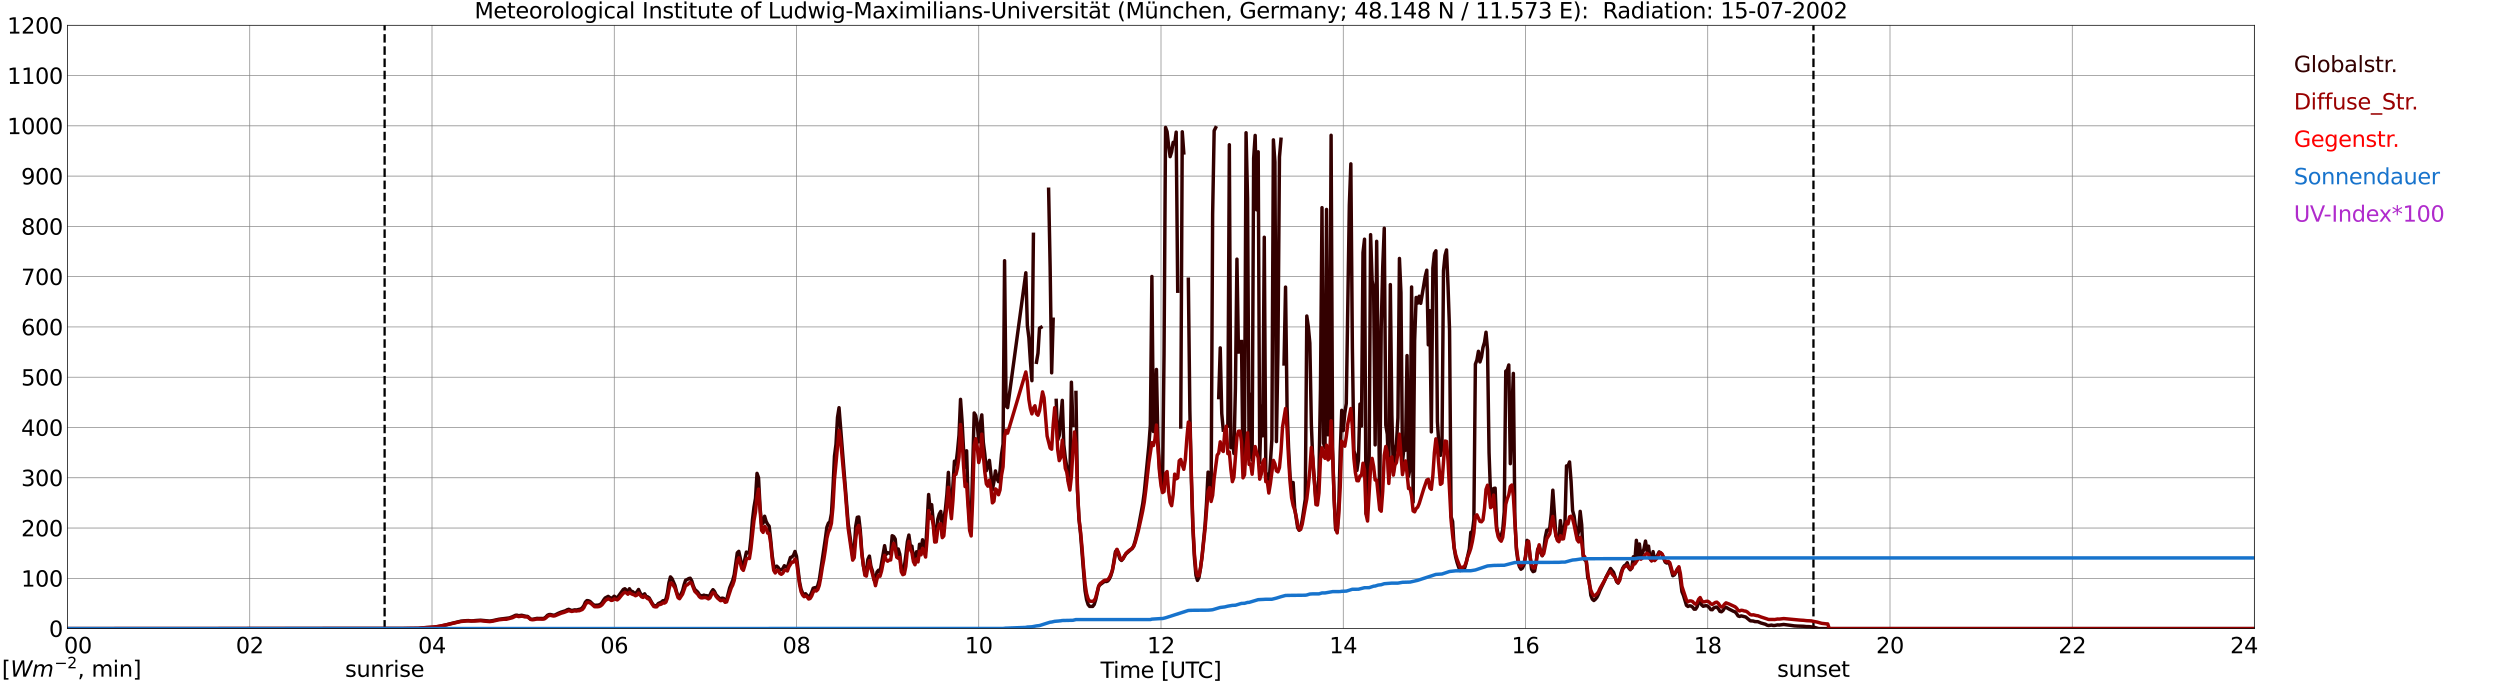 <?xml version="1.0" encoding="utf-8" standalone="no"?>
<!DOCTYPE svg PUBLIC "-//W3C//DTD SVG 1.1//EN"
  "http://www.w3.org/Graphics/SVG/1.1/DTD/svg11.dtd">
<svg xmlns:xlink="http://www.w3.org/1999/xlink" width="1085.4pt" height="296.64pt" viewBox="0 0 1085.4 296.64" xmlns="http://www.w3.org/2000/svg" version="1.1">
 <defs>
  <style type="text/css">*{stroke-linejoin: round; stroke-linecap: butt}</style>
 </defs>
 <g id="figure_1">
  <g id="patch_1">
   <path d="M 0 296.64 
L 1085.4 296.64 
L 1085.4 0 
L 0 0 
z
" style="fill: #ffffff"/>
  </g>
  <g id="axes_1">
   <g id="patch_2">
    <path d="M 29.306 272.909 
L 978.814 272.909 
L 978.814 10.976 
L 29.306 10.976 
z
" style="fill: #ffffff"/>
   </g>
   <g id="patch_3">
    <path d="M 978.814 272.909 
L 978.814 272.909 
L 978.814 10.976 
L 978.814 10.976 
z
" clip-path="url(#p049e1e7cc4)" style="fill: #d3d3d3; opacity: 0.25; stroke: #d3d3d3; stroke-linejoin: miter"/>
   </g>
   <g id="matplotlib.axis_1">
    <g id="xtick_1">
     <g id="line2d_1">
      <path d="M 29.306 272.909 
L 29.306 10.976 
" clip-path="url(#p049e1e7cc4)" style="fill: none; stroke: #808080; stroke-width: 0.3; stroke-linecap: square"/>
     </g>
     <g id="line2d_2"/>
     <g id="text_1">
      <!--    00 -->
      <g transform="translate(18.733 283.627) scale(0.095 -0.095)">
       <defs>
        <path id="DejaVuSans-20" transform="scale(0.016)"/>
        <path id="DejaVuSans-30" d="M 2034 4250 
Q 1547 4250 1301 3770 
Q 1056 3291 1056 2328 
Q 1056 1369 1301 889 
Q 1547 409 2034 409 
Q 2525 409 2770 889 
Q 3016 1369 3016 2328 
Q 3016 3291 2770 3770 
Q 2525 4250 2034 4250 
z
M 2034 4750 
Q 2819 4750 3233 4129 
Q 3647 3509 3647 2328 
Q 3647 1150 3233 529 
Q 2819 -91 2034 -91 
Q 1250 -91 836 529 
Q 422 1150 422 2328 
Q 422 3509 836 4129 
Q 1250 4750 2034 4750 
z
" transform="scale(0.016)"/>
       </defs>
       <use xlink:href="#DejaVuSans-20"/>
       <use xlink:href="#DejaVuSans-20" transform="translate(31.787 0)"/>
       <use xlink:href="#DejaVuSans-20" transform="translate(63.574 0)"/>
       <use xlink:href="#DejaVuSans-30" transform="translate(95.361 0)"/>
       <use xlink:href="#DejaVuSans-30" transform="translate(158.984 0)"/>
      </g>
     </g>
    </g>
    <g id="xtick_2">
     <g id="line2d_3">
      <path d="M 108.431 272.909 
L 108.431 10.976 
" clip-path="url(#p049e1e7cc4)" style="fill: none; stroke: #808080; stroke-width: 0.3; stroke-linecap: square"/>
     </g>
     <g id="line2d_4"/>
     <g id="text_2">
      <!-- 02 -->
      <g transform="translate(102.387 283.627) scale(0.095 -0.095)">
       <defs>
        <path id="DejaVuSans-32" d="M 1228 531 
L 3431 531 
L 3431 0 
L 469 0 
L 469 531 
Q 828 903 1448 1529 
Q 2069 2156 2228 2338 
Q 2531 2678 2651 2914 
Q 2772 3150 2772 3378 
Q 2772 3750 2511 3984 
Q 2250 4219 1831 4219 
Q 1534 4219 1204 4116 
Q 875 4013 500 3803 
L 500 4441 
Q 881 4594 1212 4672 
Q 1544 4750 1819 4750 
Q 2544 4750 2975 4387 
Q 3406 4025 3406 3419 
Q 3406 3131 3298 2873 
Q 3191 2616 2906 2266 
Q 2828 2175 2409 1742 
Q 1991 1309 1228 531 
z
" transform="scale(0.016)"/>
       </defs>
       <use xlink:href="#DejaVuSans-30"/>
       <use xlink:href="#DejaVuSans-32" transform="translate(63.623 0)"/>
      </g>
     </g>
    </g>
    <g id="xtick_3">
     <g id="line2d_5">
      <path d="M 187.557 272.909 
L 187.557 10.976 
" clip-path="url(#p049e1e7cc4)" style="fill: none; stroke: #808080; stroke-width: 0.3; stroke-linecap: square"/>
     </g>
     <g id="line2d_6"/>
     <g id="text_3">
      <!-- 04 -->
      <g transform="translate(181.513 283.627) scale(0.095 -0.095)">
       <defs>
        <path id="DejaVuSans-34" d="M 2419 4116 
L 825 1625 
L 2419 1625 
L 2419 4116 
z
M 2253 4666 
L 3047 4666 
L 3047 1625 
L 3713 1625 
L 3713 1100 
L 3047 1100 
L 3047 0 
L 2419 0 
L 2419 1100 
L 313 1100 
L 313 1709 
L 2253 4666 
z
" transform="scale(0.016)"/>
       </defs>
       <use xlink:href="#DejaVuSans-30"/>
       <use xlink:href="#DejaVuSans-34" transform="translate(63.623 0)"/>
      </g>
     </g>
    </g>
    <g id="xtick_4">
     <g id="line2d_7">
      <path d="M 266.683 272.909 
L 266.683 10.976 
" clip-path="url(#p049e1e7cc4)" style="fill: none; stroke: #808080; stroke-width: 0.3; stroke-linecap: square"/>
     </g>
     <g id="line2d_8"/>
     <g id="text_4">
      <!-- 06 -->
      <g transform="translate(260.638 283.627) scale(0.095 -0.095)">
       <defs>
        <path id="DejaVuSans-36" d="M 2113 2584 
Q 1688 2584 1439 2293 
Q 1191 2003 1191 1497 
Q 1191 994 1439 701 
Q 1688 409 2113 409 
Q 2538 409 2786 701 
Q 3034 994 3034 1497 
Q 3034 2003 2786 2293 
Q 2538 2584 2113 2584 
z
M 3366 4563 
L 3366 3988 
Q 3128 4100 2886 4159 
Q 2644 4219 2406 4219 
Q 1781 4219 1451 3797 
Q 1122 3375 1075 2522 
Q 1259 2794 1537 2939 
Q 1816 3084 2150 3084 
Q 2853 3084 3261 2657 
Q 3669 2231 3669 1497 
Q 3669 778 3244 343 
Q 2819 -91 2113 -91 
Q 1303 -91 875 529 
Q 447 1150 447 2328 
Q 447 3434 972 4092 
Q 1497 4750 2381 4750 
Q 2619 4750 2861 4703 
Q 3103 4656 3366 4563 
z
" transform="scale(0.016)"/>
       </defs>
       <use xlink:href="#DejaVuSans-30"/>
       <use xlink:href="#DejaVuSans-36" transform="translate(63.623 0)"/>
      </g>
     </g>
    </g>
    <g id="xtick_5">
     <g id="line2d_9">
      <path d="M 345.808 272.909 
L 345.808 10.976 
" clip-path="url(#p049e1e7cc4)" style="fill: none; stroke: #808080; stroke-width: 0.3; stroke-linecap: square"/>
     </g>
     <g id="line2d_10"/>
     <g id="text_5">
      <!-- 08 -->
      <g transform="translate(339.764 283.627) scale(0.095 -0.095)">
       <defs>
        <path id="DejaVuSans-38" d="M 2034 2216 
Q 1584 2216 1326 1975 
Q 1069 1734 1069 1313 
Q 1069 891 1326 650 
Q 1584 409 2034 409 
Q 2484 409 2743 651 
Q 3003 894 3003 1313 
Q 3003 1734 2745 1975 
Q 2488 2216 2034 2216 
z
M 1403 2484 
Q 997 2584 770 2862 
Q 544 3141 544 3541 
Q 544 4100 942 4425 
Q 1341 4750 2034 4750 
Q 2731 4750 3128 4425 
Q 3525 4100 3525 3541 
Q 3525 3141 3298 2862 
Q 3072 2584 2669 2484 
Q 3125 2378 3379 2068 
Q 3634 1759 3634 1313 
Q 3634 634 3220 271 
Q 2806 -91 2034 -91 
Q 1263 -91 848 271 
Q 434 634 434 1313 
Q 434 1759 690 2068 
Q 947 2378 1403 2484 
z
M 1172 3481 
Q 1172 3119 1398 2916 
Q 1625 2713 2034 2713 
Q 2441 2713 2670 2916 
Q 2900 3119 2900 3481 
Q 2900 3844 2670 4047 
Q 2441 4250 2034 4250 
Q 1625 4250 1398 4047 
Q 1172 3844 1172 3481 
z
" transform="scale(0.016)"/>
       </defs>
       <use xlink:href="#DejaVuSans-30"/>
       <use xlink:href="#DejaVuSans-38" transform="translate(63.623 0)"/>
      </g>
     </g>
    </g>
    <g id="xtick_6">
     <g id="line2d_11">
      <path d="M 424.934 272.909 
L 424.934 10.976 
" clip-path="url(#p049e1e7cc4)" style="fill: none; stroke: #808080; stroke-width: 0.3; stroke-linecap: square"/>
     </g>
     <g id="line2d_12"/>
     <g id="text_6">
      <!-- 10 -->
      <g transform="translate(418.89 283.627) scale(0.095 -0.095)">
       <defs>
        <path id="DejaVuSans-31" d="M 794 531 
L 1825 531 
L 1825 4091 
L 703 3866 
L 703 4441 
L 1819 4666 
L 2450 4666 
L 2450 531 
L 3481 531 
L 3481 0 
L 794 0 
L 794 531 
z
" transform="scale(0.016)"/>
       </defs>
       <use xlink:href="#DejaVuSans-31"/>
       <use xlink:href="#DejaVuSans-30" transform="translate(63.623 0)"/>
      </g>
     </g>
    </g>
    <g id="xtick_7">
     <g id="line2d_13">
      <path d="M 504.06 272.909 
L 504.06 10.976 
" clip-path="url(#p049e1e7cc4)" style="fill: none; stroke: #808080; stroke-width: 0.3; stroke-linecap: square"/>
     </g>
     <g id="line2d_14"/>
     <g id="text_7">
      <!-- 12 -->
      <g transform="translate(498.015 283.627) scale(0.095 -0.095)">
       <use xlink:href="#DejaVuSans-31"/>
       <use xlink:href="#DejaVuSans-32" transform="translate(63.623 0)"/>
      </g>
     </g>
    </g>
    <g id="xtick_8">
     <g id="line2d_15">
      <path d="M 583.185 272.909 
L 583.185 10.976 
" clip-path="url(#p049e1e7cc4)" style="fill: none; stroke: #808080; stroke-width: 0.3; stroke-linecap: square"/>
     </g>
     <g id="line2d_16"/>
     <g id="text_8">
      <!-- 14 -->
      <g transform="translate(577.141 283.627) scale(0.095 -0.095)">
       <use xlink:href="#DejaVuSans-31"/>
       <use xlink:href="#DejaVuSans-34" transform="translate(63.623 0)"/>
      </g>
     </g>
    </g>
    <g id="xtick_9">
     <g id="line2d_17">
      <path d="M 662.311 272.909 
L 662.311 10.976 
" clip-path="url(#p049e1e7cc4)" style="fill: none; stroke: #808080; stroke-width: 0.3; stroke-linecap: square"/>
     </g>
     <g id="line2d_18"/>
     <g id="text_9">
      <!-- 16 -->
      <g transform="translate(656.267 283.627) scale(0.095 -0.095)">
       <use xlink:href="#DejaVuSans-31"/>
       <use xlink:href="#DejaVuSans-36" transform="translate(63.623 0)"/>
      </g>
     </g>
    </g>
    <g id="xtick_10">
     <g id="line2d_19">
      <path d="M 741.437 272.909 
L 741.437 10.976 
" clip-path="url(#p049e1e7cc4)" style="fill: none; stroke: #808080; stroke-width: 0.3; stroke-linecap: square"/>
     </g>
     <g id="line2d_20"/>
     <g id="text_10">
      <!-- 18 -->
      <g transform="translate(735.392 283.627) scale(0.095 -0.095)">
       <use xlink:href="#DejaVuSans-31"/>
       <use xlink:href="#DejaVuSans-38" transform="translate(63.623 0)"/>
      </g>
     </g>
    </g>
    <g id="xtick_11">
     <g id="line2d_21">
      <path d="M 820.562 272.909 
L 820.562 10.976 
" clip-path="url(#p049e1e7cc4)" style="fill: none; stroke: #808080; stroke-width: 0.3; stroke-linecap: square"/>
     </g>
     <g id="line2d_22"/>
     <g id="text_11">
      <!-- 20 -->
      <g transform="translate(814.518 283.627) scale(0.095 -0.095)">
       <use xlink:href="#DejaVuSans-32"/>
       <use xlink:href="#DejaVuSans-30" transform="translate(63.623 0)"/>
      </g>
     </g>
    </g>
    <g id="xtick_12">
     <g id="line2d_23">
      <path d="M 899.688 272.909 
L 899.688 10.976 
" clip-path="url(#p049e1e7cc4)" style="fill: none; stroke: #808080; stroke-width: 0.3; stroke-linecap: square"/>
     </g>
     <g id="line2d_24"/>
     <g id="text_12">
      <!-- 22 -->
      <g transform="translate(893.644 283.627) scale(0.095 -0.095)">
       <use xlink:href="#DejaVuSans-32"/>
       <use xlink:href="#DejaVuSans-32" transform="translate(63.623 0)"/>
      </g>
     </g>
    </g>
    <g id="xtick_13">
     <g id="line2d_25">
      <path d="M 978.814 272.909 
L 978.814 10.976 
" clip-path="url(#p049e1e7cc4)" style="fill: none; stroke: #808080; stroke-width: 0.3; stroke-linecap: square"/>
     </g>
     <g id="line2d_26"/>
     <g id="text_13">
      <!-- 24    -->
      <g transform="translate(968.241 283.627) scale(0.095 -0.095)">
       <use xlink:href="#DejaVuSans-32"/>
       <use xlink:href="#DejaVuSans-34" transform="translate(63.623 0)"/>
       <use xlink:href="#DejaVuSans-20" transform="translate(127.246 0)"/>
       <use xlink:href="#DejaVuSans-20" transform="translate(159.033 0)"/>
       <use xlink:href="#DejaVuSans-20" transform="translate(190.82 0)"/>
      </g>
     </g>
    </g>
    <g id="text_14">
     <!-- Time [UTC] -->
     <g transform="translate(477.806 294.322) scale(0.095 -0.095)">
      <defs>
       <path id="DejaVuSans-54" d="M -19 4666 
L 3928 4666 
L 3928 4134 
L 2272 4134 
L 2272 0 
L 1638 0 
L 1638 4134 
L -19 4134 
L -19 4666 
z
" transform="scale(0.016)"/>
       <path id="DejaVuSans-69" d="M 603 3500 
L 1178 3500 
L 1178 0 
L 603 0 
L 603 3500 
z
M 603 4863 
L 1178 4863 
L 1178 4134 
L 603 4134 
L 603 4863 
z
" transform="scale(0.016)"/>
       <path id="DejaVuSans-6d" d="M 3328 2828 
Q 3544 3216 3844 3400 
Q 4144 3584 4550 3584 
Q 5097 3584 5394 3201 
Q 5691 2819 5691 2113 
L 5691 0 
L 5113 0 
L 5113 2094 
Q 5113 2597 4934 2840 
Q 4756 3084 4391 3084 
Q 3944 3084 3684 2787 
Q 3425 2491 3425 1978 
L 3425 0 
L 2847 0 
L 2847 2094 
Q 2847 2600 2669 2842 
Q 2491 3084 2119 3084 
Q 1678 3084 1418 2786 
Q 1159 2488 1159 1978 
L 1159 0 
L 581 0 
L 581 3500 
L 1159 3500 
L 1159 2956 
Q 1356 3278 1631 3431 
Q 1906 3584 2284 3584 
Q 2666 3584 2933 3390 
Q 3200 3197 3328 2828 
z
" transform="scale(0.016)"/>
       <path id="DejaVuSans-65" d="M 3597 1894 
L 3597 1613 
L 953 1613 
Q 991 1019 1311 708 
Q 1631 397 2203 397 
Q 2534 397 2845 478 
Q 3156 559 3463 722 
L 3463 178 
Q 3153 47 2828 -22 
Q 2503 -91 2169 -91 
Q 1331 -91 842 396 
Q 353 884 353 1716 
Q 353 2575 817 3079 
Q 1281 3584 2069 3584 
Q 2775 3584 3186 3129 
Q 3597 2675 3597 1894 
z
M 3022 2063 
Q 3016 2534 2758 2815 
Q 2500 3097 2075 3097 
Q 1594 3097 1305 2825 
Q 1016 2553 972 2059 
L 3022 2063 
z
" transform="scale(0.016)"/>
       <path id="DejaVuSans-5b" d="M 550 4863 
L 1875 4863 
L 1875 4416 
L 1125 4416 
L 1125 -397 
L 1875 -397 
L 1875 -844 
L 550 -844 
L 550 4863 
z
" transform="scale(0.016)"/>
       <path id="DejaVuSans-55" d="M 556 4666 
L 1191 4666 
L 1191 1831 
Q 1191 1081 1462 751 
Q 1734 422 2344 422 
Q 2950 422 3222 751 
Q 3494 1081 3494 1831 
L 3494 4666 
L 4128 4666 
L 4128 1753 
Q 4128 841 3676 375 
Q 3225 -91 2344 -91 
Q 1459 -91 1007 375 
Q 556 841 556 1753 
L 556 4666 
z
" transform="scale(0.016)"/>
       <path id="DejaVuSans-43" d="M 4122 4306 
L 4122 3641 
Q 3803 3938 3442 4084 
Q 3081 4231 2675 4231 
Q 1875 4231 1450 3742 
Q 1025 3253 1025 2328 
Q 1025 1406 1450 917 
Q 1875 428 2675 428 
Q 3081 428 3442 575 
Q 3803 722 4122 1019 
L 4122 359 
Q 3791 134 3420 21 
Q 3050 -91 2638 -91 
Q 1578 -91 968 557 
Q 359 1206 359 2328 
Q 359 3453 968 4101 
Q 1578 4750 2638 4750 
Q 3056 4750 3426 4639 
Q 3797 4528 4122 4306 
z
" transform="scale(0.016)"/>
       <path id="DejaVuSans-5d" d="M 1947 4863 
L 1947 -844 
L 622 -844 
L 622 -397 
L 1369 -397 
L 1369 4416 
L 622 4416 
L 622 4863 
L 1947 4863 
z
" transform="scale(0.016)"/>
      </defs>
      <use xlink:href="#DejaVuSans-54"/>
      <use xlink:href="#DejaVuSans-69" transform="translate(57.959 0)"/>
      <use xlink:href="#DejaVuSans-6d" transform="translate(85.742 0)"/>
      <use xlink:href="#DejaVuSans-65" transform="translate(183.154 0)"/>
      <use xlink:href="#DejaVuSans-20" transform="translate(244.678 0)"/>
      <use xlink:href="#DejaVuSans-5b" transform="translate(276.465 0)"/>
      <use xlink:href="#DejaVuSans-55" transform="translate(315.479 0)"/>
      <use xlink:href="#DejaVuSans-54" transform="translate(388.672 0)"/>
      <use xlink:href="#DejaVuSans-43" transform="translate(443.881 0)"/>
      <use xlink:href="#DejaVuSans-5d" transform="translate(513.705 0)"/>
     </g>
    </g>
   </g>
   <g id="matplotlib.axis_2">
    <g id="ytick_1">
     <g id="line2d_27">
      <path d="M 29.306 272.909 
L 978.814 272.909 
" clip-path="url(#p049e1e7cc4)" style="fill: none; stroke: #808080; stroke-width: 0.3; stroke-linecap: square"/>
     </g>
     <g id="line2d_28"/>
     <g id="text_15">
      <!-- 0 -->
      <g transform="translate(21.261 276.518) scale(0.095 -0.095)">
       <use xlink:href="#DejaVuSans-30"/>
      </g>
     </g>
    </g>
    <g id="ytick_2">
     <g id="line2d_29">
      <path d="M 29.306 251.081 
L 978.814 251.081 
" clip-path="url(#p049e1e7cc4)" style="fill: none; stroke: #808080; stroke-width: 0.3; stroke-linecap: square"/>
     </g>
     <g id="line2d_30"/>
     <g id="text_16">
      <!-- 100 -->
      <g transform="translate(9.173 254.69) scale(0.095 -0.095)">
       <use xlink:href="#DejaVuSans-31"/>
       <use xlink:href="#DejaVuSans-30" transform="translate(63.623 0)"/>
       <use xlink:href="#DejaVuSans-30" transform="translate(127.246 0)"/>
      </g>
     </g>
    </g>
    <g id="ytick_3">
     <g id="line2d_31">
      <path d="M 29.306 229.253 
L 978.814 229.253 
" clip-path="url(#p049e1e7cc4)" style="fill: none; stroke: #808080; stroke-width: 0.3; stroke-linecap: square"/>
     </g>
     <g id="line2d_32"/>
     <g id="text_17">
      <!-- 200 -->
      <g transform="translate(9.173 232.863) scale(0.095 -0.095)">
       <use xlink:href="#DejaVuSans-32"/>
       <use xlink:href="#DejaVuSans-30" transform="translate(63.623 0)"/>
       <use xlink:href="#DejaVuSans-30" transform="translate(127.246 0)"/>
      </g>
     </g>
    </g>
    <g id="ytick_4">
     <g id="line2d_33">
      <path d="M 29.306 207.426 
L 978.814 207.426 
" clip-path="url(#p049e1e7cc4)" style="fill: none; stroke: #808080; stroke-width: 0.3; stroke-linecap: square"/>
     </g>
     <g id="line2d_34"/>
     <g id="text_18">
      <!-- 300 -->
      <g transform="translate(9.173 211.035) scale(0.095 -0.095)">
       <defs>
        <path id="DejaVuSans-33" d="M 2597 2516 
Q 3050 2419 3304 2112 
Q 3559 1806 3559 1356 
Q 3559 666 3084 287 
Q 2609 -91 1734 -91 
Q 1441 -91 1130 -33 
Q 819 25 488 141 
L 488 750 
Q 750 597 1062 519 
Q 1375 441 1716 441 
Q 2309 441 2620 675 
Q 2931 909 2931 1356 
Q 2931 1769 2642 2001 
Q 2353 2234 1838 2234 
L 1294 2234 
L 1294 2753 
L 1863 2753 
Q 2328 2753 2575 2939 
Q 2822 3125 2822 3475 
Q 2822 3834 2567 4026 
Q 2313 4219 1838 4219 
Q 1578 4219 1281 4162 
Q 984 4106 628 3988 
L 628 4550 
Q 988 4650 1302 4700 
Q 1616 4750 1894 4750 
Q 2613 4750 3031 4423 
Q 3450 4097 3450 3541 
Q 3450 3153 3228 2886 
Q 3006 2619 2597 2516 
z
" transform="scale(0.016)"/>
       </defs>
       <use xlink:href="#DejaVuSans-33"/>
       <use xlink:href="#DejaVuSans-30" transform="translate(63.623 0)"/>
       <use xlink:href="#DejaVuSans-30" transform="translate(127.246 0)"/>
      </g>
     </g>
    </g>
    <g id="ytick_5">
     <g id="line2d_35">
      <path d="M 29.306 185.598 
L 978.814 185.598 
" clip-path="url(#p049e1e7cc4)" style="fill: none; stroke: #808080; stroke-width: 0.3; stroke-linecap: square"/>
     </g>
     <g id="line2d_36"/>
     <g id="text_19">
      <!-- 400 -->
      <g transform="translate(9.173 189.207) scale(0.095 -0.095)">
       <use xlink:href="#DejaVuSans-34"/>
       <use xlink:href="#DejaVuSans-30" transform="translate(63.623 0)"/>
       <use xlink:href="#DejaVuSans-30" transform="translate(127.246 0)"/>
      </g>
     </g>
    </g>
    <g id="ytick_6">
     <g id="line2d_37">
      <path d="M 29.306 163.77 
L 978.814 163.77 
" clip-path="url(#p049e1e7cc4)" style="fill: none; stroke: #808080; stroke-width: 0.3; stroke-linecap: square"/>
     </g>
     <g id="line2d_38"/>
     <g id="text_20">
      <!-- 500 -->
      <g transform="translate(9.173 167.379) scale(0.095 -0.095)">
       <defs>
        <path id="DejaVuSans-35" d="M 691 4666 
L 3169 4666 
L 3169 4134 
L 1269 4134 
L 1269 2991 
Q 1406 3038 1543 3061 
Q 1681 3084 1819 3084 
Q 2600 3084 3056 2656 
Q 3513 2228 3513 1497 
Q 3513 744 3044 326 
Q 2575 -91 1722 -91 
Q 1428 -91 1123 -41 
Q 819 9 494 109 
L 494 744 
Q 775 591 1075 516 
Q 1375 441 1709 441 
Q 2250 441 2565 725 
Q 2881 1009 2881 1497 
Q 2881 1984 2565 2268 
Q 2250 2553 1709 2553 
Q 1456 2553 1204 2497 
Q 953 2441 691 2322 
L 691 4666 
z
" transform="scale(0.016)"/>
       </defs>
       <use xlink:href="#DejaVuSans-35"/>
       <use xlink:href="#DejaVuSans-30" transform="translate(63.623 0)"/>
       <use xlink:href="#DejaVuSans-30" transform="translate(127.246 0)"/>
      </g>
     </g>
    </g>
    <g id="ytick_7">
     <g id="line2d_39">
      <path d="M 29.306 141.942 
L 978.814 141.942 
" clip-path="url(#p049e1e7cc4)" style="fill: none; stroke: #808080; stroke-width: 0.3; stroke-linecap: square"/>
     </g>
     <g id="line2d_40"/>
     <g id="text_21">
      <!-- 600 -->
      <g transform="translate(9.173 145.551) scale(0.095 -0.095)">
       <use xlink:href="#DejaVuSans-36"/>
       <use xlink:href="#DejaVuSans-30" transform="translate(63.623 0)"/>
       <use xlink:href="#DejaVuSans-30" transform="translate(127.246 0)"/>
      </g>
     </g>
    </g>
    <g id="ytick_8">
     <g id="line2d_41">
      <path d="M 29.306 120.114 
L 978.814 120.114 
" clip-path="url(#p049e1e7cc4)" style="fill: none; stroke: #808080; stroke-width: 0.3; stroke-linecap: square"/>
     </g>
     <g id="line2d_42"/>
     <g id="text_22">
      <!-- 700 -->
      <g transform="translate(9.173 123.724) scale(0.095 -0.095)">
       <defs>
        <path id="DejaVuSans-37" d="M 525 4666 
L 3525 4666 
L 3525 4397 
L 1831 0 
L 1172 0 
L 2766 4134 
L 525 4134 
L 525 4666 
z
" transform="scale(0.016)"/>
       </defs>
       <use xlink:href="#DejaVuSans-37"/>
       <use xlink:href="#DejaVuSans-30" transform="translate(63.623 0)"/>
       <use xlink:href="#DejaVuSans-30" transform="translate(127.246 0)"/>
      </g>
     </g>
    </g>
    <g id="ytick_9">
     <g id="line2d_43">
      <path d="M 29.306 98.287 
L 978.814 98.287 
" clip-path="url(#p049e1e7cc4)" style="fill: none; stroke: #808080; stroke-width: 0.3; stroke-linecap: square"/>
     </g>
     <g id="line2d_44"/>
     <g id="text_23">
      <!-- 800 -->
      <g transform="translate(9.173 101.896) scale(0.095 -0.095)">
       <use xlink:href="#DejaVuSans-38"/>
       <use xlink:href="#DejaVuSans-30" transform="translate(63.623 0)"/>
       <use xlink:href="#DejaVuSans-30" transform="translate(127.246 0)"/>
      </g>
     </g>
    </g>
    <g id="ytick_10">
     <g id="line2d_45">
      <path d="M 29.306 76.459 
L 978.814 76.459 
" clip-path="url(#p049e1e7cc4)" style="fill: none; stroke: #808080; stroke-width: 0.3; stroke-linecap: square"/>
     </g>
     <g id="line2d_46"/>
     <g id="text_24">
      <!-- 900 -->
      <g transform="translate(9.173 80.068) scale(0.095 -0.095)">
       <defs>
        <path id="DejaVuSans-39" d="M 703 97 
L 703 672 
Q 941 559 1184 500 
Q 1428 441 1663 441 
Q 2288 441 2617 861 
Q 2947 1281 2994 2138 
Q 2813 1869 2534 1725 
Q 2256 1581 1919 1581 
Q 1219 1581 811 2004 
Q 403 2428 403 3163 
Q 403 3881 828 4315 
Q 1253 4750 1959 4750 
Q 2769 4750 3195 4129 
Q 3622 3509 3622 2328 
Q 3622 1225 3098 567 
Q 2575 -91 1691 -91 
Q 1453 -91 1209 -44 
Q 966 3 703 97 
z
M 1959 2075 
Q 2384 2075 2632 2365 
Q 2881 2656 2881 3163 
Q 2881 3666 2632 3958 
Q 2384 4250 1959 4250 
Q 1534 4250 1286 3958 
Q 1038 3666 1038 3163 
Q 1038 2656 1286 2365 
Q 1534 2075 1959 2075 
z
" transform="scale(0.016)"/>
       </defs>
       <use xlink:href="#DejaVuSans-39"/>
       <use xlink:href="#DejaVuSans-30" transform="translate(63.623 0)"/>
       <use xlink:href="#DejaVuSans-30" transform="translate(127.246 0)"/>
      </g>
     </g>
    </g>
    <g id="ytick_11">
     <g id="line2d_47">
      <path d="M 29.306 54.631 
L 978.814 54.631 
" clip-path="url(#p049e1e7cc4)" style="fill: none; stroke: #808080; stroke-width: 0.3; stroke-linecap: square"/>
     </g>
     <g id="line2d_48"/>
     <g id="text_25">
      <!-- 1000 -->
      <g transform="translate(3.128 58.24) scale(0.095 -0.095)">
       <use xlink:href="#DejaVuSans-31"/>
       <use xlink:href="#DejaVuSans-30" transform="translate(63.623 0)"/>
       <use xlink:href="#DejaVuSans-30" transform="translate(127.246 0)"/>
       <use xlink:href="#DejaVuSans-30" transform="translate(190.869 0)"/>
      </g>
     </g>
    </g>
    <g id="ytick_12">
     <g id="line2d_49">
      <path d="M 29.306 32.803 
L 978.814 32.803 
" clip-path="url(#p049e1e7cc4)" style="fill: none; stroke: #808080; stroke-width: 0.3; stroke-linecap: square"/>
     </g>
     <g id="line2d_50"/>
     <g id="text_26">
      <!-- 1100 -->
      <g transform="translate(3.128 36.413) scale(0.095 -0.095)">
       <use xlink:href="#DejaVuSans-31"/>
       <use xlink:href="#DejaVuSans-31" transform="translate(63.623 0)"/>
       <use xlink:href="#DejaVuSans-30" transform="translate(127.246 0)"/>
       <use xlink:href="#DejaVuSans-30" transform="translate(190.869 0)"/>
      </g>
     </g>
    </g>
    <g id="ytick_13">
     <g id="line2d_51">
      <path d="M 29.306 10.976 
L 978.814 10.976 
" clip-path="url(#p049e1e7cc4)" style="fill: none; stroke: #808080; stroke-width: 0.3; stroke-linecap: square"/>
     </g>
     <g id="line2d_52"/>
     <g id="text_27">
      <!-- 1200 -->
      <g transform="translate(3.128 14.585) scale(0.095 -0.095)">
       <use xlink:href="#DejaVuSans-31"/>
       <use xlink:href="#DejaVuSans-32" transform="translate(63.623 0)"/>
       <use xlink:href="#DejaVuSans-30" transform="translate(127.246 0)"/>
       <use xlink:href="#DejaVuSans-30" transform="translate(190.869 0)"/>
      </g>
     </g>
    </g>
   </g>
   <g id="line2d_53">
    <path d="M 166.984 272.909 
L 166.984 10.976 
" clip-path="url(#p049e1e7cc4)" style="fill: none; stroke-dasharray: 3.7,1.6; stroke-dashoffset: 0; stroke: #000000"/>
   </g>
   <g id="line2d_54">
    <path d="M 787.33 272.909 
L 787.33 10.976 
" clip-path="url(#p049e1e7cc4)" style="fill: none; stroke-dasharray: 3.7,1.6; stroke-dashoffset: 0; stroke: #000000"/>
   </g>
   <g id="line2d_55">
    <path d="M 29.306 272.909 
L 181.623 272.883 
L 184.92 272.492 
L 188.217 272.339 
L 190.854 271.933 
L 193.492 271.326 
L 196.129 270.643 
L 200.085 269.694 
L 202.063 269.493 
L 203.382 269.434 
L 204.701 269.589 
L 206.679 269.397 
L 208.657 269.272 
L 212.614 269.648 
L 213.932 269.443 
L 216.57 268.858 
L 221.186 268.273 
L 222.504 267.762 
L 223.823 267.135 
L 224.482 267.079 
L 225.142 267.325 
L 226.461 267.124 
L 228.439 267.583 
L 229.098 267.626 
L 230.417 268.838 
L 231.076 268.879 
L 232.395 268.631 
L 233.054 268.489 
L 235.692 268.53 
L 236.351 268.384 
L 237.011 267.871 
L 237.67 267.148 
L 238.329 266.83 
L 238.989 266.793 
L 240.308 267.122 
L 240.967 267.002 
L 242.286 266.319 
L 243.604 265.765 
L 245.583 265.145 
L 246.242 264.747 
L 246.901 264.531 
L 248.22 265.081 
L 249.539 264.758 
L 250.198 264.852 
L 252.176 264.383 
L 252.836 263.852 
L 253.495 262.949 
L 254.155 261.423 
L 254.814 260.755 
L 255.473 260.818 
L 256.133 261.107 
L 257.451 262.377 
L 258.111 262.785 
L 259.43 262.75 
L 260.089 262.615 
L 260.748 262.314 
L 261.408 261.613 
L 262.067 260.504 
L 262.726 259.633 
L 264.045 258.926 
L 265.364 259.834 
L 266.023 259.415 
L 266.683 258.854 
L 267.342 259.387 
L 268.002 259.52 
L 270.639 255.903 
L 271.298 255.61 
L 272.617 256.887 
L 273.277 255.617 
L 273.936 256.7 
L 274.595 256.793 
L 275.255 257.381 
L 275.914 257.581 
L 276.573 256.905 
L 277.233 255.929 
L 277.892 257.389 
L 278.552 258.352 
L 279.211 258.444 
L 279.87 257.808 
L 280.53 258.965 
L 281.189 259.12 
L 281.849 259.603 
L 283.167 261.98 
L 283.827 262.859 
L 284.486 263.021 
L 285.145 262.925 
L 285.805 262.023 
L 287.124 261.443 
L 287.783 260.816 
L 288.442 260.783 
L 289.102 260.166 
L 289.761 257.529 
L 290.42 253.048 
L 291.08 250.463 
L 291.739 251.195 
L 293.058 254.207 
L 293.717 256.87 
L 294.377 258.858 
L 295.036 258.893 
L 295.696 257.917 
L 296.355 256.427 
L 297.014 253.855 
L 297.674 251.9 
L 298.333 251.62 
L 298.992 251.208 
L 299.652 251.029 
L 300.311 252.14 
L 300.971 254.298 
L 301.63 255.859 
L 302.949 257.088 
L 303.608 258.179 
L 304.267 258.633 
L 304.927 258.666 
L 305.586 258.387 
L 306.246 258.607 
L 306.905 258.625 
L 307.564 258.93 
L 308.224 258.367 
L 308.883 256.953 
L 309.543 256.018 
L 310.202 256.778 
L 310.861 258.219 
L 312.839 260.212 
L 313.499 259.686 
L 314.158 259.808 
L 314.818 260.943 
L 315.477 260.447 
L 316.796 255.217 
L 318.114 251.969 
L 318.774 249.459 
L 320.093 240.014 
L 320.752 239.37 
L 322.071 245.393 
L 322.73 245.731 
L 324.049 239.691 
L 324.708 240.078 
L 325.368 239.532 
L 326.027 233.669 
L 326.686 225.7 
L 327.346 220.225 
L 328.005 216.368 
L 328.665 205.522 
L 329.324 207.415 
L 329.983 220.306 
L 330.643 227.503 
L 331.302 227.14 
L 331.961 224.128 
L 332.621 226.387 
L 333.28 227.636 
L 333.94 228.45 
L 334.599 234.204 
L 335.258 241.202 
L 335.918 245.655 
L 336.577 246.377 
L 337.236 245.79 
L 337.896 246.438 
L 338.555 247.508 
L 339.215 247.34 
L 339.874 246.91 
L 340.533 245.611 
L 341.193 246.187 
L 341.852 246.307 
L 343.171 242.049 
L 343.83 241.802 
L 344.49 241.11 
L 345.149 239.421 
L 345.808 241.547 
L 347.127 252.633 
L 347.787 255.822 
L 348.446 257.433 
L 349.105 258.112 
L 349.765 257.784 
L 350.424 258.537 
L 351.083 259.024 
L 351.743 258.585 
L 352.402 257.143 
L 353.062 255.366 
L 353.721 255.148 
L 354.38 255.274 
L 355.04 254.24 
L 355.699 251.793 
L 358.337 233.865 
L 358.996 228.897 
L 359.655 227.143 
L 360.315 226.492 
L 360.974 222.993 
L 361.634 211.979 
L 362.293 198.048 
L 362.952 192.871 
L 363.612 181.199 
L 364.271 177.011 
L 368.227 226.985 
L 370.206 241.49 
L 370.865 238.414 
L 371.524 228.459 
L 372.184 224.611 
L 372.843 224.451 
L 373.502 230.19 
L 374.162 239.595 
L 374.821 245.637 
L 375.481 248.542 
L 376.14 248.069 
L 376.799 242.896 
L 377.459 241.438 
L 378.118 245.917 
L 378.777 247.896 
L 379.437 251.653 
L 380.096 251.974 
L 380.756 248.342 
L 381.415 247.56 
L 382.074 248.309 
L 384.053 236.91 
L 384.712 240.708 
L 385.371 239.964 
L 386.031 240.091 
L 386.69 240.486 
L 387.349 232.589 
L 388.009 232.927 
L 388.668 234.055 
L 389.328 241.538 
L 389.987 238.349 
L 390.646 240.593 
L 391.306 246.63 
L 391.965 247.624 
L 392.624 245.962 
L 393.284 241.047 
L 393.943 235.193 
L 394.603 232.303 
L 395.262 237.159 
L 395.921 237.113 
L 396.581 242.514 
L 397.24 241.905 
L 397.899 239.552 
L 398.559 242.835 
L 399.218 236.295 
L 399.878 239.06 
L 400.537 234.346 
L 401.196 237.633 
L 401.856 239.167 
L 403.175 214.703 
L 403.834 221.199 
L 404.493 219.108 
L 405.812 233.106 
L 406.471 231.897 
L 407.131 225.471 
L 407.79 223.194 
L 408.45 222.028 
L 409.109 232.56 
L 409.768 224.896 
L 410.428 221.31 
L 411.087 214.773 
L 411.746 205.094 
L 412.406 219.319 
L 413.065 220.863 
L 414.384 200.22 
L 415.043 201.482 
L 415.703 195.916 
L 416.362 188.918 
L 417.022 173.385 
L 417.681 182.745 
L 418.34 195.27 
L 419 202.907 
L 419.659 195.719 
L 420.318 217.156 
L 420.978 226.918 
L 421.637 226.435 
L 422.956 179.292 
L 423.615 180.394 
L 424.275 184.323 
L 424.934 191.86 
L 425.593 183.93 
L 426.253 180.128 
L 426.912 191.998 
L 427.572 197.232 
L 428.231 204.367 
L 429.55 199.877 
L 430.209 205.684 
L 430.869 212.625 
L 431.528 209.174 
L 432.187 204.453 
L 432.847 207.849 
L 433.506 209.119 
L 434.165 204.483 
L 434.825 197.241 
L 435.484 192.803 
L 436.144 113.189 
L 436.803 176.19 
L 437.462 176.978 
L 445.375 118.432 
L 446.034 141.322 
L 446.694 146.64 
L 447.353 156.848 
L 448.012 165.28 
L 448.672 101.729 
M 449.991 157.292 
L 450.65 153.345 
L 451.309 142.46 
L 451.969 142.102 
M 455.266 82.163 
L 455.925 115.882 
L 456.584 161.875 
L 457.244 138.605 
M 458.563 173.828 
L 459.222 191.031 
L 459.881 189.099 
L 461.2 173.82 
L 461.859 193.03 
L 462.519 198.858 
L 463.178 202.783 
L 463.838 208.864 
L 464.497 208.702 
L 465.156 165.944 
L 465.816 184.65 
M 467.134 170.382 
L 467.794 213.031 
L 468.453 225.488 
L 469.113 231.587 
L 471.091 256.466 
L 471.75 260.367 
L 472.409 262.464 
L 473.069 263.281 
L 474.388 263.287 
L 475.047 262.451 
L 475.706 260.397 
L 477.025 254.493 
L 477.685 253.801 
L 479.663 252.325 
L 480.322 252.509 
L 480.981 252.225 
L 481.641 251.363 
L 482.3 249.933 
L 482.96 247.674 
L 484.278 239.51 
L 484.938 238.657 
L 486.256 242.736 
L 486.916 243.332 
L 487.575 242.533 
L 488.235 241.339 
L 488.894 240.42 
L 491.532 238.122 
L 492.191 236.978 
L 492.85 234.83 
L 494.169 229.332 
L 495.488 222.214 
L 496.147 218.593 
L 496.807 213.708 
L 498.785 193.578 
L 499.444 184.434 
L 500.103 120.049 
L 500.763 187.346 
L 501.422 179.765 
L 502.082 160.406 
L 502.741 191.461 
L 503.4 203.505 
L 504.06 209.141 
L 504.719 210.582 
L 505.379 153.991 
L 506.038 55.332 
L 506.697 57.192 
L 507.357 63.234 
L 508.016 68.012 
L 508.675 65.921 
L 509.335 61.808 
L 509.994 62.474 
L 510.654 57.375 
L 511.313 126.434 
M 512.632 185.349 
L 513.291 57.222 
L 513.95 66.39 
M 515.929 121.234 
L 516.588 178.266 
L 517.247 208.441 
L 517.907 229.696 
L 518.566 242.136 
L 519.226 249.754 
L 519.885 251.985 
L 520.544 250.725 
L 521.204 246.665 
L 521.863 241.577 
L 523.182 228.009 
L 523.841 218.01 
L 524.501 204.983 
L 525.819 215.327 
L 526.479 92.876 
L 527.138 56.755 
L 527.797 55.43 
M 529.116 172.615 
L 529.776 151.036 
L 530.435 179.51 
L 531.094 186.757 
M 533.073 185.039 
L 533.732 62.841 
L 534.391 194.362 
L 535.051 191.013 
L 535.71 196.878 
L 536.369 168.583 
L 537.029 112.512 
L 537.688 152.845 
M 539.007 148.272 
L 539.666 202.861 
L 540.326 188.988 
L 540.985 57.635 
L 541.644 86.295 
L 542.304 198.644 
L 542.963 171.183 
L 543.623 199.753 
L 544.282 68.741 
L 544.941 58.798 
L 545.601 91.11 
L 546.26 65.914 
L 546.919 200.888 
L 547.579 176.282 
L 548.238 189.21 
L 548.898 103.006 
L 549.557 205.406 
L 550.216 205.86 
L 550.876 211.176 
L 552.195 190.797 
L 552.854 60.721 
L 553.513 70.365 
L 554.173 191.723 
L 554.832 152.544 
L 555.491 68.16 
L 556.151 60.459 
M 557.47 158.014 
L 558.129 124.65 
L 558.788 176.755 
L 559.448 194.44 
L 560.107 206.934 
L 560.766 212.311 
L 561.426 209.493 
L 562.085 220.435 
L 563.404 229.157 
L 564.063 230.227 
L 564.723 228.86 
L 565.382 225.717 
L 566.701 216.72 
L 567.36 137.199 
L 568.02 141.859 
L 568.679 148.945 
L 569.338 184.375 
L 569.998 200.84 
L 571.317 217.1 
L 571.976 216.432 
L 572.635 206.317 
L 573.295 168.878 
L 573.954 90.156 
L 574.613 192.353 
L 575.273 194.493 
L 575.932 90.922 
L 576.592 188.789 
L 577.251 186.868 
L 577.91 58.737 
L 578.57 195.438 
L 579.229 216.628 
L 579.889 230.017 
L 580.548 230.757 
L 581.207 221.024 
L 581.867 196.151 
L 582.526 178.157 
L 583.185 186.953 
L 583.845 179.497 
L 584.504 175.153 
L 585.823 89.156 
L 586.482 71.144 
L 587.142 150.695 
L 587.801 195.708 
L 588.46 197.636 
L 589.12 204.247 
L 589.779 199.672 
L 590.439 175.441 
L 591.098 184.965 
L 591.757 109.655 
L 592.417 103.848 
L 593.076 222.967 
L 593.736 220.778 
L 594.395 205.839 
L 595.054 101.88 
L 595.714 121.808 
L 596.373 125.181 
L 597.032 193.159 
L 597.692 104.774 
L 599.011 216.849 
L 599.67 141.949 
L 600.329 115.649 
L 600.989 99.101 
L 601.648 184.533 
L 602.307 188.523 
L 602.967 207.615 
L 603.626 123.557 
L 604.286 180.051 
L 604.945 205.145 
L 605.604 196.592 
L 606.264 192.834 
L 606.923 181.372 
L 607.582 112.215 
L 608.242 127.156 
L 608.901 200.737 
L 609.561 194.058 
L 610.22 195.475 
L 610.879 154.371 
L 611.539 206.786 
L 612.198 203.359 
L 612.858 124.594 
L 613.517 218.043 
L 614.176 147.986 
L 614.836 129.145 
L 615.495 131.607 
L 616.154 128.605 
L 616.814 131.698 
L 618.792 119.909 
L 619.451 117.303 
L 620.111 149.709 
L 620.77 134.881 
L 621.429 187.512 
L 622.089 116.402 
L 622.748 110.048 
L 623.408 108.88 
L 624.067 183.079 
L 624.726 193.484 
L 625.386 197.697 
L 626.045 194.141 
L 626.705 117.561 
L 627.364 110.899 
L 628.023 108.522 
L 628.683 124.358 
L 629.342 143.544 
L 630.001 224.379 
L 630.661 226.381 
L 631.32 237.877 
L 631.98 241.802 
L 632.639 244.31 
L 633.298 246.279 
L 633.958 247.713 
L 634.617 247.37 
L 635.276 247.355 
L 635.936 246.517 
L 636.595 244.197 
L 637.914 238.279 
L 638.573 231.113 
L 639.233 230.921 
L 639.892 225.521 
L 640.552 158.106 
L 641.211 156.292 
L 641.87 152.522 
L 642.53 157.134 
L 643.189 155.048 
L 643.848 150.861 
L 644.508 148.611 
L 645.167 144.247 
L 645.827 151.948 
L 646.486 196.496 
L 647.145 214.939 
L 647.805 216.67 
L 648.464 212.088 
L 649.123 211.94 
L 649.783 228.946 
L 650.442 231.894 
L 651.102 232.888 
L 651.761 232.46 
L 652.42 230 
L 653.08 222.242 
L 653.739 161.144 
L 654.399 160.666 
L 655.058 158.457 
L 655.717 201.316 
L 656.377 179.556 
L 657.036 162.122 
L 657.695 225.036 
L 658.355 238.668 
L 659.014 243.542 
L 659.674 245.982 
L 660.333 247.121 
L 660.992 246.646 
L 661.652 245.131 
L 662.311 241.726 
L 662.97 234.603 
L 663.63 235.808 
L 664.949 247.165 
L 665.608 248.178 
L 666.267 247.909 
L 666.927 244.247 
L 667.586 238.587 
L 668.246 237.308 
L 668.905 240.032 
L 669.564 241.283 
L 670.224 238.943 
L 670.883 233.311 
L 671.542 230.19 
L 672.202 230.209 
L 672.861 229.068 
L 673.521 222.98 
L 674.18 212.819 
L 675.499 232.543 
L 676.158 234.066 
L 676.817 234.138 
L 677.477 226.023 
L 678.136 232.816 
L 678.796 231.388 
L 679.455 226.625 
L 680.114 202.263 
L 680.774 202.259 
L 681.433 200.563 
L 682.092 208.951 
L 682.752 221.633 
L 683.411 224.128 
L 684.071 229.17 
L 684.73 233.163 
L 685.389 230.598 
L 686.049 222.015 
L 686.708 227.839 
L 687.368 241.765 
L 688.027 243.07 
L 688.686 243.588 
L 689.346 250.9 
L 690.005 252.365 
L 690.664 258.435 
L 691.324 260.137 
L 691.983 260.714 
L 692.643 260.17 
L 693.302 259.354 
L 693.961 258.053 
L 694.621 256.344 
L 696.599 252.244 
L 697.258 250.62 
L 699.236 246.82 
L 700.555 248.529 
L 701.874 252.524 
L 702.533 253.168 
L 703.193 251.437 
L 703.852 248.56 
L 704.511 246.711 
L 705.171 245.646 
L 705.83 245.279 
L 706.49 244.317 
L 707.149 246.598 
L 707.808 247.377 
L 708.468 246.475 
L 709.127 241.728 
L 709.786 243.607 
L 710.446 234.592 
L 711.105 241.226 
L 711.765 236.17 
L 712.424 242.014 
L 713.743 238.275 
L 714.402 234.913 
L 715.062 239.165 
L 715.721 237.109 
L 716.38 242.431 
L 717.04 243.459 
L 717.699 239.495 
L 718.358 243.134 
L 719.018 242.367 
L 720.337 239.606 
L 720.996 240.086 
L 721.655 240.909 
L 722.974 244.068 
L 723.633 244.445 
L 724.293 244.031 
L 724.952 245.094 
L 726.271 249.955 
L 726.93 249.595 
L 727.59 248.523 
L 728.249 247.052 
L 728.909 246.589 
L 730.227 256.876 
L 730.887 258.505 
L 732.205 262.848 
L 732.865 263.307 
L 733.524 262.992 
L 734.184 263.143 
L 734.843 263.553 
L 735.502 264.479 
L 736.162 264.47 
L 736.821 263.455 
L 737.48 261.362 
L 738.14 261.237 
L 738.799 262.641 
L 739.459 263.228 
L 740.118 263.038 
L 740.777 262.968 
L 741.437 263.139 
L 742.096 263.789 
L 742.756 264.66 
L 743.415 264.712 
L 744.074 263.911 
L 744.734 263.643 
L 745.393 263.575 
L 746.052 264.324 
L 746.712 265.422 
L 747.371 265.61 
L 748.031 265.073 
L 748.69 264.005 
L 749.349 263.636 
L 750.668 264.429 
L 752.646 265.418 
L 753.306 265.64 
L 753.965 266.43 
L 754.624 267.428 
L 755.284 267.65 
L 755.943 267.389 
L 757.921 267.875 
L 759.899 269.534 
L 761.218 269.632 
L 761.878 269.868 
L 763.196 269.914 
L 764.515 270.475 
L 766.493 271.032 
L 767.153 271.405 
L 767.812 271.582 
L 769.131 271.385 
L 769.79 271.553 
L 770.449 271.569 
L 771.768 271.307 
L 772.428 271.376 
L 774.406 271.121 
L 775.725 271.291 
L 777.043 271.451 
L 779.021 271.728 
L 780.34 271.809 
L 782.978 271.898 
L 784.296 272.04 
L 785.615 272.062 
L 787.593 272.328 
L 789.572 272.909 
L 978.154 272.909 
L 978.154 272.909 
" clip-path="url(#p049e1e7cc4)" style="fill: none; stroke: #330000; stroke-width: 1.5; stroke-linecap: square"/>
   </g>
   <g id="line2d_56">
    <path d="M 29.306 272.909 
L 175.029 272.815 
L 178.326 272.741 
L 181.623 272.701 
L 187.557 272.269 
L 189.535 272.079 
L 193.492 271.348 
L 200.085 269.838 
L 202.723 269.582 
L 206.02 269.632 
L 208.657 269.484 
L 210.635 269.709 
L 212.614 269.868 
L 213.932 269.696 
L 216.57 269.1 
L 218.548 268.877 
L 219.867 268.862 
L 222.504 268.183 
L 223.823 267.554 
L 224.482 267.472 
L 225.142 267.705 
L 226.461 267.539 
L 227.12 267.611 
L 227.779 267.812 
L 229.098 267.906 
L 230.417 268.949 
L 231.076 269.071 
L 231.736 269.028 
L 233.054 268.764 
L 235.692 268.807 
L 236.351 268.714 
L 237.011 268.264 
L 237.67 267.635 
L 238.329 267.273 
L 238.989 267.164 
L 240.308 267.467 
L 240.967 267.351 
L 243.604 266.249 
L 244.923 265.872 
L 246.901 265.108 
L 248.22 265.463 
L 249.539 265.201 
L 250.198 265.302 
L 250.858 265.169 
L 251.517 265.151 
L 252.836 264.612 
L 253.495 263.824 
L 254.155 262.442 
L 254.814 261.611 
L 255.473 261.53 
L 256.133 261.74 
L 256.792 262.189 
L 258.111 263.407 
L 259.43 263.425 
L 260.089 263.346 
L 260.748 263.067 
L 261.408 262.541 
L 262.726 260.812 
L 263.386 260.332 
L 264.045 260.022 
L 264.705 260.225 
L 265.364 260.685 
L 266.023 260.578 
L 266.683 259.989 
L 268.002 260.456 
L 268.661 259.906 
L 269.98 258.273 
L 270.639 257.56 
L 271.298 257.167 
L 271.958 257.415 
L 272.617 257.99 
L 273.277 257.195 
L 273.936 257.695 
L 274.595 258.029 
L 275.255 258.23 
L 275.914 258.651 
L 276.573 258.35 
L 277.233 257.459 
L 278.552 259.138 
L 279.211 259.384 
L 279.87 258.732 
L 281.189 259.934 
L 281.849 260.076 
L 283.167 262.322 
L 283.827 263.311 
L 284.486 263.501 
L 285.145 263.457 
L 285.805 262.661 
L 287.124 262.285 
L 287.783 261.742 
L 288.442 261.855 
L 289.102 261.449 
L 289.761 259.644 
L 290.42 256.023 
L 291.08 253.12 
L 291.739 253.192 
L 293.058 255.283 
L 294.377 259.493 
L 295.036 259.941 
L 296.355 257.935 
L 297.674 254.194 
L 298.333 253.975 
L 299.652 252.816 
L 300.311 253.292 
L 301.63 256.717 
L 302.949 258.027 
L 303.608 259.046 
L 304.267 259.555 
L 304.927 259.587 
L 305.586 259.441 
L 306.246 259.413 
L 306.905 259.646 
L 307.564 260.024 
L 308.224 259.596 
L 308.883 258.232 
L 309.543 257.208 
L 310.202 257.608 
L 310.861 258.906 
L 311.521 259.694 
L 312.839 260.786 
L 314.158 260.541 
L 314.818 261.502 
L 315.477 261.31 
L 317.455 255.281 
L 318.114 254.004 
L 318.774 252.028 
L 320.093 243.605 
L 320.752 242.195 
L 322.071 246.897 
L 322.73 247.626 
L 323.39 245.456 
L 324.049 242.73 
L 324.708 242.422 
L 325.368 242.468 
L 326.027 238.279 
L 327.346 226.018 
L 328.005 222.271 
L 328.665 215.711 
L 329.324 212.348 
L 330.643 230.277 
L 331.302 231.141 
L 331.961 228.557 
L 332.621 229.347 
L 333.28 231.451 
L 333.94 231.637 
L 334.599 235.832 
L 335.258 242.66 
L 335.918 247.648 
L 336.577 248.763 
L 337.236 247.606 
L 337.896 247.643 
L 338.555 248.959 
L 339.215 249.344 
L 339.874 248.852 
L 340.533 247.658 
L 341.193 247.497 
L 341.852 247.896 
L 342.512 246.106 
L 343.83 244.018 
L 344.49 244.059 
L 345.149 242.725 
L 345.808 243.747 
L 347.127 253.679 
L 347.787 256.848 
L 348.446 258.328 
L 349.105 259.053 
L 349.765 258.727 
L 350.424 259.194 
L 351.083 260.074 
L 351.743 259.836 
L 352.402 258.745 
L 353.062 257.04 
L 353.721 256.315 
L 354.38 256.588 
L 355.04 255.97 
L 355.699 254.148 
L 356.359 250.616 
L 357.018 246.342 
L 357.677 242.913 
L 358.337 238.718 
L 358.996 233.704 
L 359.655 231.024 
L 360.315 229.705 
L 360.974 227.204 
L 361.634 220.206 
L 362.293 208.189 
L 364.271 186.857 
L 364.93 190.784 
L 366.249 205.452 
L 366.909 212.359 
L 368.227 229.303 
L 370.206 243.188 
L 370.865 242.167 
L 371.524 234.047 
L 372.184 229.055 
L 372.843 228.114 
L 373.502 232.239 
L 374.162 240.438 
L 375.481 249.769 
L 376.14 250.116 
L 376.799 246.227 
L 377.459 243.385 
L 378.118 246.79 
L 379.437 251.467 
L 380.096 254.277 
L 380.756 251.402 
L 381.415 249.71 
L 382.074 250.173 
L 382.734 247.951 
L 384.053 241.086 
L 384.712 243.031 
L 385.371 243.655 
L 386.031 243.162 
L 386.69 243.105 
L 387.349 238.611 
L 388.009 235.885 
L 388.668 237.936 
L 389.328 241.924 
L 389.987 242.38 
L 390.646 242.014 
L 391.306 248.219 
L 391.965 249.501 
L 392.624 249.219 
L 393.284 245.912 
L 393.943 238.871 
L 394.603 235.033 
L 395.262 238.637 
L 395.921 239.875 
L 396.581 243.88 
L 397.24 245.194 
L 397.899 242.693 
L 398.559 243.961 
L 399.218 239.303 
L 399.878 240.874 
L 400.537 238.039 
L 401.196 239.689 
L 401.856 241.846 
L 402.515 233.892 
L 403.175 221.703 
L 403.834 225.038 
L 404.493 224.384 
L 405.153 227.754 
L 405.812 235.341 
L 406.471 235.267 
L 407.131 229.967 
L 407.79 227.616 
L 408.45 227.352 
L 409.109 233.425 
L 409.768 232.689 
L 410.428 225.302 
L 411.087 219.677 
L 411.746 211.564 
L 412.406 219.49 
L 413.065 225.174 
L 413.725 217.276 
L 414.384 206.168 
L 415.043 205.928 
L 415.703 203.121 
L 416.362 198.413 
L 417.022 184.31 
L 417.681 190.834 
L 418.34 202.237 
L 419 211.261 
L 419.659 210.169 
L 420.978 230.323 
L 421.637 232.685 
L 422.297 216.565 
L 422.956 193.598 
L 423.615 190.476 
L 424.275 194.023 
L 424.934 200.825 
L 425.593 198.053 
L 426.253 188.47 
L 426.912 197.769 
L 427.572 204.957 
L 428.231 210.075 
L 428.89 211.079 
L 429.55 208.438 
L 430.209 211.933 
L 430.869 218.326 
L 431.528 217.658 
L 432.187 212.263 
L 432.847 212.828 
L 433.506 214.797 
L 434.165 212.723 
L 434.825 206.334 
L 435.484 202.691 
L 436.144 189.483 
L 436.803 186.792 
L 437.462 188.047 
L 445.375 161.485 
L 446.034 165.665 
L 446.694 173.455 
L 447.353 177.441 
L 448.012 179.693 
L 448.672 177.212 
L 449.331 176.17 
L 449.991 179.634 
L 450.65 180.276 
L 451.309 178.331 
L 452.628 170.142 
L 453.287 172.708 
L 454.606 189.293 
L 455.925 194.53 
L 456.584 195.03 
L 457.244 184.528 
L 457.903 177.004 
L 458.563 183.509 
L 459.222 195.394 
L 459.881 199.989 
L 460.541 198.609 
L 461.2 191.077 
L 462.519 203.352 
L 463.178 205.068 
L 463.838 209.693 
L 464.497 212.756 
L 465.156 206.932 
L 465.816 195.761 
L 466.475 187.54 
L 467.134 192.683 
L 467.794 212.289 
L 468.453 225.036 
L 469.113 230.742 
L 469.772 237.696 
L 470.431 246.353 
L 471.091 253.399 
L 471.75 257.666 
L 472.409 259.965 
L 473.069 260.993 
L 473.728 261.072 
L 474.388 261.034 
L 475.047 260.74 
L 475.706 259.513 
L 477.025 254.351 
L 477.685 253.294 
L 478.344 252.877 
L 479.003 252.264 
L 479.663 251.939 
L 480.322 251.889 
L 480.981 251.646 
L 481.641 250.756 
L 482.3 249.405 
L 482.96 247.53 
L 483.619 244.432 
L 484.278 240.337 
L 484.938 238.491 
L 485.597 239.857 
L 486.256 241.948 
L 486.916 243.062 
L 487.575 242.573 
L 488.894 240.215 
L 490.213 238.986 
L 491.532 238.118 
L 492.191 237.258 
L 492.85 235.531 
L 494.169 230.69 
L 495.488 224.776 
L 496.147 221.67 
L 496.807 217.949 
L 497.466 212.736 
L 498.785 200.895 
L 500.103 192.179 
L 500.763 193.443 
L 501.422 190.734 
L 502.082 184.537 
L 503.4 204.837 
L 504.06 210.859 
L 504.719 213.858 
L 505.379 213.406 
L 506.038 205.439 
L 506.697 204.739 
L 507.357 213.28 
L 508.016 218.121 
L 508.675 219.54 
L 509.335 214.729 
L 509.994 205.847 
L 510.654 207.908 
L 511.313 207.491 
L 511.972 200.07 
L 512.632 199.48 
L 513.291 201.905 
L 513.95 203.765 
L 514.61 199.626 
L 515.269 190.422 
L 515.929 183.253 
L 516.588 183.799 
L 517.907 228.088 
L 518.566 240.451 
L 519.226 247.534 
L 519.885 250.022 
L 520.544 249.915 
L 521.204 246.733 
L 521.863 241.996 
L 523.182 229.762 
L 524.501 213.417 
L 525.16 211.68 
L 525.819 217.717 
L 526.479 215.081 
L 527.138 207.749 
L 528.457 197.612 
L 529.116 196.704 
L 529.776 191.823 
L 530.435 195.217 
L 531.094 196.018 
L 531.754 187.213 
L 532.413 185.022 
L 533.073 196.953 
L 533.732 196.239 
L 534.391 203.782 
L 535.051 209.119 
L 535.71 207.209 
L 537.029 189.664 
L 537.688 187.22 
L 538.348 187.169 
L 539.007 191.688 
L 539.666 207.46 
L 540.326 206.19 
L 540.985 194.853 
L 541.644 187.879 
L 542.304 201.643 
L 542.963 201.429 
L 543.623 205.887 
L 544.282 198.343 
L 544.941 193.873 
L 545.601 196.66 
L 546.26 198.758 
L 546.919 208.041 
L 547.579 205.908 
L 548.238 200.768 
L 548.898 199.415 
L 549.557 209.113 
L 550.216 209.098 
L 550.876 214.052 
L 551.535 210.078 
L 552.854 199.895 
L 553.513 201.379 
L 554.173 204.418 
L 554.832 204.867 
L 555.491 203.005 
L 556.151 196.134 
L 556.81 185.476 
L 558.129 177.356 
L 558.788 186.187 
L 559.448 199.153 
L 560.107 209.373 
L 560.766 216.178 
L 561.426 219.461 
L 562.085 221.395 
L 562.745 224.2 
L 563.404 228.009 
L 564.063 230.074 
L 564.723 229.816 
L 565.382 227.616 
L 566.701 220.075 
L 567.36 216.58 
L 568.02 210.997 
L 568.679 204.112 
L 569.338 194.292 
L 569.998 199.063 
L 571.317 219.064 
L 571.976 219.258 
L 572.635 214.055 
L 573.295 199.351 
L 573.954 194.407 
L 574.613 198.024 
L 575.273 198.989 
L 575.932 193.266 
L 576.592 199.664 
L 577.251 198.928 
L 577.91 182.688 
L 578.57 197.385 
L 579.229 216.447 
L 579.889 229.218 
L 580.548 231.375 
L 581.207 223.971 
L 581.867 211.726 
L 582.526 191.539 
L 583.185 192.932 
L 583.845 193.724 
L 584.504 189.618 
L 585.164 183.985 
L 586.482 177.375 
L 587.142 185.41 
L 587.801 199.048 
L 588.46 205.223 
L 589.12 208.687 
L 589.779 208.744 
L 590.439 206.616 
L 591.098 206.419 
L 591.757 201.122 
L 592.417 204.066 
L 593.076 223.262 
L 593.736 226.213 
L 595.054 203.147 
L 595.714 199.02 
L 596.373 202.554 
L 597.032 208.406 
L 597.692 208.388 
L 599.011 221.269 
L 599.67 221.958 
L 600.329 213.219 
L 600.989 197.708 
L 601.648 193.838 
L 602.307 196.435 
L 602.967 209.896 
L 603.626 199.314 
L 604.286 198.376 
L 604.945 206.269 
L 605.604 201.925 
L 606.264 200.868 
L 606.923 196.776 
L 607.582 188.499 
L 608.901 206.053 
L 609.561 202.578 
L 610.22 200.113 
L 610.879 205.57 
L 611.539 212.108 
L 612.198 211.968 
L 612.858 215.382 
L 613.517 221.821 
L 614.176 222.223 
L 614.836 220.821 
L 615.495 220.193 
L 616.154 218.665 
L 618.133 212.217 
L 619.451 208.425 
L 620.111 208.089 
L 620.77 211.804 
L 621.429 212.452 
L 622.089 206.485 
L 622.748 196.525 
L 623.408 190.522 
L 624.067 194.713 
L 625.386 210.283 
L 626.045 209.781 
L 627.364 191.483 
L 628.023 191.644 
L 628.683 200.246 
L 630.001 225.896 
L 630.661 232.379 
L 631.32 237.576 
L 631.98 240.8 
L 632.639 242.957 
L 633.958 246.338 
L 634.617 246.334 
L 635.276 246.218 
L 635.936 245.735 
L 636.595 244.011 
L 637.255 241.569 
L 637.914 240.049 
L 638.573 238.063 
L 639.233 235.156 
L 639.892 231.34 
L 640.552 224.156 
L 641.211 223.519 
L 642.53 226.368 
L 643.189 226.551 
L 643.848 225.713 
L 644.508 220.653 
L 645.167 212.487 
L 645.827 210.654 
L 646.486 214.247 
L 647.145 220.393 
L 647.805 219.839 
L 648.464 214.947 
L 649.783 229.91 
L 650.442 232.995 
L 651.102 234.311 
L 651.761 234.972 
L 652.42 233.337 
L 653.08 227.769 
L 653.739 218.953 
L 654.399 216.567 
L 655.058 214.836 
L 655.717 211.178 
L 656.377 210.567 
L 657.036 215.382 
L 658.355 237.513 
L 659.014 242.496 
L 659.674 245.432 
L 660.333 245.779 
L 660.992 245.266 
L 661.652 244.531 
L 662.311 241.706 
L 662.97 235.61 
L 663.63 234.985 
L 664.289 241.612 
L 664.949 245.284 
L 665.608 246.574 
L 666.267 246.58 
L 666.927 244.404 
L 667.586 239.307 
L 668.246 236.526 
L 668.905 239.104 
L 669.564 241.171 
L 670.224 240.394 
L 671.542 233.916 
L 672.861 231.744 
L 673.521 227.164 
L 674.18 224.22 
L 674.839 228.777 
L 675.499 232.416 
L 676.158 234.667 
L 676.817 235.197 
L 677.477 232.571 
L 678.136 234.012 
L 678.796 233.94 
L 680.114 226.534 
L 680.774 227.428 
L 681.433 224.394 
L 682.092 224.111 
L 682.752 225.204 
L 683.411 227.856 
L 684.73 234.381 
L 685.389 235.286 
L 686.049 233.287 
L 686.708 235.52 
L 687.368 240.949 
L 688.027 241.734 
L 688.686 243.4 
L 690.005 253.622 
L 690.664 256.182 
L 691.324 257.789 
L 691.983 258.673 
L 692.643 258.439 
L 693.302 257.828 
L 693.961 257.031 
L 694.621 255.527 
L 698.577 248.501 
L 699.236 248.016 
L 699.896 249.184 
L 701.215 250.682 
L 701.874 252.138 
L 702.533 252.93 
L 703.193 252.031 
L 703.852 249.309 
L 704.511 247.174 
L 705.171 246.133 
L 705.83 245.906 
L 706.49 245.417 
L 707.808 246.962 
L 708.468 246.748 
L 709.127 245.046 
L 709.786 244.816 
L 711.105 242.826 
L 711.765 242.298 
L 712.424 242.773 
L 713.743 241.721 
L 714.402 240.676 
L 715.062 240.206 
L 715.721 240.719 
L 716.38 242.583 
L 717.04 243.483 
L 717.699 242.424 
L 718.358 243.389 
L 719.018 242.725 
L 719.677 241.841 
L 720.337 240.019 
L 720.996 239.962 
L 721.655 240.554 
L 722.974 243.535 
L 723.633 243.904 
L 724.293 243.738 
L 724.952 244.273 
L 726.271 249.01 
L 726.93 249.193 
L 727.59 248.254 
L 728.909 246.058 
L 729.568 249.154 
L 730.227 254.567 
L 732.205 260.535 
L 732.865 261.281 
L 733.524 260.89 
L 734.184 260.912 
L 734.843 261.135 
L 735.502 261.901 
L 736.162 262.316 
L 736.821 261.696 
L 737.48 260.168 
L 738.14 259.435 
L 738.799 260.786 
L 739.459 261.325 
L 740.118 261.266 
L 740.777 261.069 
L 741.437 261.037 
L 742.096 261.443 
L 742.756 262.167 
L 743.415 262.423 
L 744.734 261.554 
L 745.393 261.43 
L 746.052 262.001 
L 746.712 262.984 
L 747.371 263.534 
L 748.031 263.276 
L 748.69 262.342 
L 749.349 261.729 
L 750.668 262.218 
L 753.306 263.436 
L 753.965 264.049 
L 754.624 264.97 
L 755.284 265.252 
L 755.943 264.95 
L 756.602 265.029 
L 757.262 265.263 
L 757.921 265.337 
L 758.581 265.673 
L 759.899 266.849 
L 760.559 266.993 
L 761.218 266.921 
L 762.537 267.258 
L 763.196 267.327 
L 764.515 267.856 
L 767.153 268.703 
L 767.812 268.943 
L 769.79 268.949 
L 770.449 268.98 
L 771.768 268.748 
L 772.428 268.79 
L 774.406 268.552 
L 781.659 269.237 
L 782.978 269.314 
L 784.296 269.469 
L 786.275 269.56 
L 788.912 270.08 
L 790.89 270.621 
L 792.868 270.846 
L 793.528 270.877 
L 794.187 272.909 
L 978.154 272.909 
L 978.154 272.909 
" clip-path="url(#p049e1e7cc4)" style="fill: none; stroke: #990000; stroke-width: 1.5; stroke-linecap: square"/>
   </g>
   <g id="line2d_57">
    <path d="M 0 0 
" clip-path="url(#p049e1e7cc4)" style="fill: none; stroke: #ff0000; stroke-width: 1.5; stroke-linecap: square"/>
   </g>
   <g id="line2d_58">
    <path d="M 29.306 272.909 
L 435.484 272.852 
L 436.803 272.693 
L 437.462 272.693 
L 445.375 272.389 
L 446.034 272.237 
L 448.012 272.125 
L 449.991 271.743 
L 451.309 271.593 
L 453.947 270.75 
L 455.925 270.128 
L 456.584 270.06 
L 457.903 269.761 
L 459.222 269.652 
L 460.541 269.521 
L 461.2 269.399 
L 465.816 269.307 
L 467.134 268.993 
L 499.444 268.993 
L 500.103 268.801 
L 504.06 268.55 
L 504.719 268.55 
L 506.038 268.22 
L 515.929 265.042 
L 517.247 264.974 
L 524.501 264.905 
L 525.819 264.8 
L 526.479 264.717 
L 529.776 263.737 
L 531.754 263.497 
L 533.073 263.169 
L 535.051 262.827 
L 536.369 262.77 
L 539.007 261.971 
L 540.326 261.94 
L 541.644 261.545 
L 542.304 261.53 
L 546.26 260.349 
L 549.557 260.181 
L 552.195 260.174 
L 554.173 259.675 
L 556.151 259.063 
L 558.129 258.524 
L 560.107 258.487 
L 566.701 258.415 
L 567.36 258.317 
L 568.679 257.911 
L 569.998 257.832 
L 572.635 257.832 
L 573.954 257.429 
L 575.273 257.429 
L 578.57 256.857 
L 581.867 256.835 
L 582.526 256.713 
L 584.504 256.641 
L 587.142 255.831 
L 589.779 255.822 
L 592.417 255.161 
L 594.395 255.148 
L 596.373 254.493 
L 597.032 254.44 
L 598.351 254.017 
L 599.67 253.86 
L 600.989 253.425 
L 604.286 253.166 
L 606.923 253.166 
L 608.901 252.812 
L 612.198 252.714 
L 615.495 251.961 
L 623.408 249.387 
L 626.045 249.208 
L 629.342 248.119 
L 631.98 247.827 
L 638.573 247.785 
L 640.552 247.458 
L 645.827 245.711 
L 648.464 245.489 
L 651.761 245.419 
L 653.08 245.419 
L 657.695 244.225 
L 676.817 244.144 
L 678.136 244.039 
L 679.455 244.039 
L 681.433 243.494 
L 682.752 243.14 
L 684.071 243.031 
L 686.049 242.73 
L 687.368 242.577 
L 709.786 242.54 
L 711.105 242.293 
L 712.424 242.234 
L 978.154 242.234 
L 978.154 242.234 
" clip-path="url(#p049e1e7cc4)" style="fill: none; stroke: #1773cc; stroke-width: 1.5; stroke-linecap: square"/>
   </g>
   <g id="line2d_59">
    <path d="M 0 0 
" clip-path="url(#p049e1e7cc4)" style="fill: none; stroke: #b02bcc; stroke-width: 1.5; stroke-linecap: square"/>
   </g>
   <g id="patch_4">
    <path d="M 29.306 272.909 
L 29.306 10.976 
" style="fill: none; stroke: #000000; stroke-width: 0.3; stroke-linejoin: miter; stroke-linecap: square"/>
   </g>
   <g id="patch_5">
    <path d="M 978.814 272.909 
L 978.814 10.976 
" style="fill: none; stroke: #000000; stroke-width: 0.3; stroke-linejoin: miter; stroke-linecap: square"/>
   </g>
   <g id="patch_6">
    <path d="M 29.306 272.909 
L 978.814 272.909 
" style="fill: none; stroke: #000000; stroke-width: 0.3; stroke-linejoin: miter; stroke-linecap: square"/>
   </g>
   <g id="patch_7">
    <path d="M 29.306 10.976 
L 978.814 10.976 
" style="fill: none; stroke: #000000; stroke-width: 0.3; stroke-linejoin: miter; stroke-linecap: square"/>
   </g>
   <g id="text_28">
    <!-- sunrise -->
    <g transform="translate(149.82 293.863) scale(0.095 -0.095)">
     <defs>
      <path id="DejaVuSans-73" d="M 2834 3397 
L 2834 2853 
Q 2591 2978 2328 3040 
Q 2066 3103 1784 3103 
Q 1356 3103 1142 2972 
Q 928 2841 928 2578 
Q 928 2378 1081 2264 
Q 1234 2150 1697 2047 
L 1894 2003 
Q 2506 1872 2764 1633 
Q 3022 1394 3022 966 
Q 3022 478 2636 193 
Q 2250 -91 1575 -91 
Q 1294 -91 989 -36 
Q 684 19 347 128 
L 347 722 
Q 666 556 975 473 
Q 1284 391 1588 391 
Q 1994 391 2212 530 
Q 2431 669 2431 922 
Q 2431 1156 2273 1281 
Q 2116 1406 1581 1522 
L 1381 1569 
Q 847 1681 609 1914 
Q 372 2147 372 2553 
Q 372 3047 722 3315 
Q 1072 3584 1716 3584 
Q 2034 3584 2315 3537 
Q 2597 3491 2834 3397 
z
" transform="scale(0.016)"/>
      <path id="DejaVuSans-75" d="M 544 1381 
L 544 3500 
L 1119 3500 
L 1119 1403 
Q 1119 906 1312 657 
Q 1506 409 1894 409 
Q 2359 409 2629 706 
Q 2900 1003 2900 1516 
L 2900 3500 
L 3475 3500 
L 3475 0 
L 2900 0 
L 2900 538 
Q 2691 219 2414 64 
Q 2138 -91 1772 -91 
Q 1169 -91 856 284 
Q 544 659 544 1381 
z
M 1991 3584 
L 1991 3584 
z
" transform="scale(0.016)"/>
      <path id="DejaVuSans-6e" d="M 3513 2113 
L 3513 0 
L 2938 0 
L 2938 2094 
Q 2938 2591 2744 2837 
Q 2550 3084 2163 3084 
Q 1697 3084 1428 2787 
Q 1159 2491 1159 1978 
L 1159 0 
L 581 0 
L 581 3500 
L 1159 3500 
L 1159 2956 
Q 1366 3272 1645 3428 
Q 1925 3584 2291 3584 
Q 2894 3584 3203 3211 
Q 3513 2838 3513 2113 
z
" transform="scale(0.016)"/>
      <path id="DejaVuSans-72" d="M 2631 2963 
Q 2534 3019 2420 3045 
Q 2306 3072 2169 3072 
Q 1681 3072 1420 2755 
Q 1159 2438 1159 1844 
L 1159 0 
L 581 0 
L 581 3500 
L 1159 3500 
L 1159 2956 
Q 1341 3275 1631 3429 
Q 1922 3584 2338 3584 
Q 2397 3584 2469 3576 
Q 2541 3569 2628 3553 
L 2631 2963 
z
" transform="scale(0.016)"/>
     </defs>
     <use xlink:href="#DejaVuSans-73"/>
     <use xlink:href="#DejaVuSans-75" transform="translate(52.1 0)"/>
     <use xlink:href="#DejaVuSans-6e" transform="translate(115.479 0)"/>
     <use xlink:href="#DejaVuSans-72" transform="translate(178.857 0)"/>
     <use xlink:href="#DejaVuSans-69" transform="translate(219.971 0)"/>
     <use xlink:href="#DejaVuSans-73" transform="translate(247.754 0)"/>
     <use xlink:href="#DejaVuSans-65" transform="translate(299.854 0)"/>
    </g>
   </g>
   <g id="text_29">
    <!-- sunset -->
    <g transform="translate(771.575 293.863) scale(0.095 -0.095)">
     <defs>
      <path id="DejaVuSans-74" d="M 1172 4494 
L 1172 3500 
L 2356 3500 
L 2356 3053 
L 1172 3053 
L 1172 1153 
Q 1172 725 1289 603 
Q 1406 481 1766 481 
L 2356 481 
L 2356 0 
L 1766 0 
Q 1100 0 847 248 
Q 594 497 594 1153 
L 594 3053 
L 172 3053 
L 172 3500 
L 594 3500 
L 594 4494 
L 1172 4494 
z
" transform="scale(0.016)"/>
     </defs>
     <use xlink:href="#DejaVuSans-73"/>
     <use xlink:href="#DejaVuSans-75" transform="translate(52.1 0)"/>
     <use xlink:href="#DejaVuSans-6e" transform="translate(115.479 0)"/>
     <use xlink:href="#DejaVuSans-73" transform="translate(178.857 0)"/>
     <use xlink:href="#DejaVuSans-65" transform="translate(230.957 0)"/>
     <use xlink:href="#DejaVuSans-74" transform="translate(292.48 0)"/>
    </g>
   </g>
   <g id="text_30">
    <!-- [$Wm^{-2}$, min] -->
    <g transform="translate(0.821 293.863) scale(0.095 -0.095)">
     <defs>
      <path id="DejaVuSans-Oblique-57" d="M 616 4666 
L 1228 4666 
L 1453 697 
L 3213 4666 
L 3916 4666 
L 4147 697 
L 5888 4666 
L 6528 4666 
L 4453 0 
L 3659 0 
L 3444 3891 
L 1697 0 
L 903 0 
L 616 4666 
z
" transform="scale(0.016)"/>
      <path id="DejaVuSans-Oblique-6d" d="M 5747 2113 
L 5338 0 
L 4763 0 
L 5166 2094 
Q 5191 2228 5203 2325 
Q 5216 2422 5216 2491 
Q 5216 2772 5059 2928 
Q 4903 3084 4622 3084 
Q 4203 3084 3875 2770 
Q 3547 2456 3450 1953 
L 3066 0 
L 2491 0 
L 2900 2094 
Q 2925 2209 2937 2307 
Q 2950 2406 2950 2484 
Q 2950 2769 2794 2926 
Q 2638 3084 2363 3084 
Q 1938 3084 1609 2770 
Q 1281 2456 1184 1953 
L 800 0 
L 225 0 
L 909 3500 
L 1484 3500 
L 1375 2956 
Q 1609 3263 1923 3423 
Q 2238 3584 2597 3584 
Q 2978 3584 3223 3384 
Q 3469 3184 3519 2828 
Q 3781 3197 4126 3390 
Q 4472 3584 4856 3584 
Q 5306 3584 5551 3325 
Q 5797 3066 5797 2591 
Q 5797 2488 5784 2364 
Q 5772 2241 5747 2113 
z
" transform="scale(0.016)"/>
      <path id="DejaVuSans-2212" d="M 678 2272 
L 4684 2272 
L 4684 1741 
L 678 1741 
L 678 2272 
z
" transform="scale(0.016)"/>
      <path id="DejaVuSans-2c" d="M 750 794 
L 1409 794 
L 1409 256 
L 897 -744 
L 494 -744 
L 750 256 
L 750 794 
z
" transform="scale(0.016)"/>
     </defs>
     <use xlink:href="#DejaVuSans-5b" transform="translate(0 0.766)"/>
     <use xlink:href="#DejaVuSans-Oblique-57" transform="translate(39.014 0.766)"/>
     <use xlink:href="#DejaVuSans-Oblique-6d" transform="translate(137.891 0.766)"/>
     <use xlink:href="#DejaVuSans-2212" transform="translate(239.953 39.047) scale(0.7)"/>
     <use xlink:href="#DejaVuSans-32" transform="translate(298.605 39.047) scale(0.7)"/>
     <use xlink:href="#DejaVuSans-2c" transform="translate(345.875 0.766)"/>
     <use xlink:href="#DejaVuSans-20" transform="translate(377.663 0.766)"/>
     <use xlink:href="#DejaVuSans-6d" transform="translate(409.45 0.766)"/>
     <use xlink:href="#DejaVuSans-69" transform="translate(506.862 0.766)"/>
     <use xlink:href="#DejaVuSans-6e" transform="translate(534.645 0.766)"/>
     <use xlink:href="#DejaVuSans-5d" transform="translate(598.024 0.766)"/>
    </g>
   </g>
   <g id="text_31">
    <!-- Globalstr. -->
    <g style="fill: #330000" transform="translate(995.905 31.291) scale(0.095 -0.095)">
     <defs>
      <path id="DejaVuSans-47" d="M 3809 666 
L 3809 1919 
L 2778 1919 
L 2778 2438 
L 4434 2438 
L 4434 434 
Q 4069 175 3628 42 
Q 3188 -91 2688 -91 
Q 1594 -91 976 548 
Q 359 1188 359 2328 
Q 359 3472 976 4111 
Q 1594 4750 2688 4750 
Q 3144 4750 3555 4637 
Q 3966 4525 4313 4306 
L 4313 3634 
Q 3963 3931 3569 4081 
Q 3175 4231 2741 4231 
Q 1884 4231 1454 3753 
Q 1025 3275 1025 2328 
Q 1025 1384 1454 906 
Q 1884 428 2741 428 
Q 3075 428 3337 486 
Q 3600 544 3809 666 
z
" transform="scale(0.016)"/>
      <path id="DejaVuSans-6c" d="M 603 4863 
L 1178 4863 
L 1178 0 
L 603 0 
L 603 4863 
z
" transform="scale(0.016)"/>
      <path id="DejaVuSans-6f" d="M 1959 3097 
Q 1497 3097 1228 2736 
Q 959 2375 959 1747 
Q 959 1119 1226 758 
Q 1494 397 1959 397 
Q 2419 397 2687 759 
Q 2956 1122 2956 1747 
Q 2956 2369 2687 2733 
Q 2419 3097 1959 3097 
z
M 1959 3584 
Q 2709 3584 3137 3096 
Q 3566 2609 3566 1747 
Q 3566 888 3137 398 
Q 2709 -91 1959 -91 
Q 1206 -91 779 398 
Q 353 888 353 1747 
Q 353 2609 779 3096 
Q 1206 3584 1959 3584 
z
" transform="scale(0.016)"/>
      <path id="DejaVuSans-62" d="M 3116 1747 
Q 3116 2381 2855 2742 
Q 2594 3103 2138 3103 
Q 1681 3103 1420 2742 
Q 1159 2381 1159 1747 
Q 1159 1113 1420 752 
Q 1681 391 2138 391 
Q 2594 391 2855 752 
Q 3116 1113 3116 1747 
z
M 1159 2969 
Q 1341 3281 1617 3432 
Q 1894 3584 2278 3584 
Q 2916 3584 3314 3078 
Q 3713 2572 3713 1747 
Q 3713 922 3314 415 
Q 2916 -91 2278 -91 
Q 1894 -91 1617 61 
Q 1341 213 1159 525 
L 1159 0 
L 581 0 
L 581 4863 
L 1159 4863 
L 1159 2969 
z
" transform="scale(0.016)"/>
      <path id="DejaVuSans-61" d="M 2194 1759 
Q 1497 1759 1228 1600 
Q 959 1441 959 1056 
Q 959 750 1161 570 
Q 1363 391 1709 391 
Q 2188 391 2477 730 
Q 2766 1069 2766 1631 
L 2766 1759 
L 2194 1759 
z
M 3341 1997 
L 3341 0 
L 2766 0 
L 2766 531 
Q 2569 213 2275 61 
Q 1981 -91 1556 -91 
Q 1019 -91 701 211 
Q 384 513 384 1019 
Q 384 1609 779 1909 
Q 1175 2209 1959 2209 
L 2766 2209 
L 2766 2266 
Q 2766 2663 2505 2880 
Q 2244 3097 1772 3097 
Q 1472 3097 1187 3025 
Q 903 2953 641 2809 
L 641 3341 
Q 956 3463 1253 3523 
Q 1550 3584 1831 3584 
Q 2591 3584 2966 3190 
Q 3341 2797 3341 1997 
z
" transform="scale(0.016)"/>
      <path id="DejaVuSans-2e" d="M 684 794 
L 1344 794 
L 1344 0 
L 684 0 
L 684 794 
z
" transform="scale(0.016)"/>
     </defs>
     <use xlink:href="#DejaVuSans-47"/>
     <use xlink:href="#DejaVuSans-6c" transform="translate(77.49 0)"/>
     <use xlink:href="#DejaVuSans-6f" transform="translate(105.273 0)"/>
     <use xlink:href="#DejaVuSans-62" transform="translate(166.455 0)"/>
     <use xlink:href="#DejaVuSans-61" transform="translate(229.932 0)"/>
     <use xlink:href="#DejaVuSans-6c" transform="translate(291.211 0)"/>
     <use xlink:href="#DejaVuSans-73" transform="translate(318.994 0)"/>
     <use xlink:href="#DejaVuSans-74" transform="translate(371.094 0)"/>
     <use xlink:href="#DejaVuSans-72" transform="translate(410.303 0)"/>
     <use xlink:href="#DejaVuSans-2e" transform="translate(442.291 0)"/>
    </g>
   </g>
   <g id="text_32">
    <!-- Diffuse_Str. -->
    <g style="fill: #990000" transform="translate(995.905 47.531) scale(0.095 -0.095)">
     <defs>
      <path id="DejaVuSans-44" d="M 1259 4147 
L 1259 519 
L 2022 519 
Q 2988 519 3436 956 
Q 3884 1394 3884 2338 
Q 3884 3275 3436 3711 
Q 2988 4147 2022 4147 
L 1259 4147 
z
M 628 4666 
L 1925 4666 
Q 3281 4666 3915 4102 
Q 4550 3538 4550 2338 
Q 4550 1131 3912 565 
Q 3275 0 1925 0 
L 628 0 
L 628 4666 
z
" transform="scale(0.016)"/>
      <path id="DejaVuSans-66" d="M 2375 4863 
L 2375 4384 
L 1825 4384 
Q 1516 4384 1395 4259 
Q 1275 4134 1275 3809 
L 1275 3500 
L 2222 3500 
L 2222 3053 
L 1275 3053 
L 1275 0 
L 697 0 
L 697 3053 
L 147 3053 
L 147 3500 
L 697 3500 
L 697 3744 
Q 697 4328 969 4595 
Q 1241 4863 1831 4863 
L 2375 4863 
z
" transform="scale(0.016)"/>
      <path id="DejaVuSans-5f" d="M 3263 -1063 
L 3263 -1509 
L -63 -1509 
L -63 -1063 
L 3263 -1063 
z
" transform="scale(0.016)"/>
      <path id="DejaVuSans-53" d="M 3425 4513 
L 3425 3897 
Q 3066 4069 2747 4153 
Q 2428 4238 2131 4238 
Q 1616 4238 1336 4038 
Q 1056 3838 1056 3469 
Q 1056 3159 1242 3001 
Q 1428 2844 1947 2747 
L 2328 2669 
Q 3034 2534 3370 2195 
Q 3706 1856 3706 1288 
Q 3706 609 3251 259 
Q 2797 -91 1919 -91 
Q 1588 -91 1214 -16 
Q 841 59 441 206 
L 441 856 
Q 825 641 1194 531 
Q 1563 422 1919 422 
Q 2459 422 2753 634 
Q 3047 847 3047 1241 
Q 3047 1584 2836 1778 
Q 2625 1972 2144 2069 
L 1759 2144 
Q 1053 2284 737 2584 
Q 422 2884 422 3419 
Q 422 4038 858 4394 
Q 1294 4750 2059 4750 
Q 2388 4750 2728 4690 
Q 3069 4631 3425 4513 
z
" transform="scale(0.016)"/>
     </defs>
     <use xlink:href="#DejaVuSans-44"/>
     <use xlink:href="#DejaVuSans-69" transform="translate(77.002 0)"/>
     <use xlink:href="#DejaVuSans-66" transform="translate(104.785 0)"/>
     <use xlink:href="#DejaVuSans-66" transform="translate(139.99 0)"/>
     <use xlink:href="#DejaVuSans-75" transform="translate(175.195 0)"/>
     <use xlink:href="#DejaVuSans-73" transform="translate(238.574 0)"/>
     <use xlink:href="#DejaVuSans-65" transform="translate(290.674 0)"/>
     <use xlink:href="#DejaVuSans-5f" transform="translate(352.197 0)"/>
     <use xlink:href="#DejaVuSans-53" transform="translate(402.197 0)"/>
     <use xlink:href="#DejaVuSans-74" transform="translate(465.674 0)"/>
     <use xlink:href="#DejaVuSans-72" transform="translate(504.883 0)"/>
     <use xlink:href="#DejaVuSans-2e" transform="translate(536.871 0)"/>
    </g>
   </g>
   <g id="text_33">
    <!-- Gegenstr. -->
    <g style="fill: #ff0000" transform="translate(995.905 63.771) scale(0.095 -0.095)">
     <defs>
      <path id="DejaVuSans-67" d="M 2906 1791 
Q 2906 2416 2648 2759 
Q 2391 3103 1925 3103 
Q 1463 3103 1205 2759 
Q 947 2416 947 1791 
Q 947 1169 1205 825 
Q 1463 481 1925 481 
Q 2391 481 2648 825 
Q 2906 1169 2906 1791 
z
M 3481 434 
Q 3481 -459 3084 -895 
Q 2688 -1331 1869 -1331 
Q 1566 -1331 1297 -1286 
Q 1028 -1241 775 -1147 
L 775 -588 
Q 1028 -725 1275 -790 
Q 1522 -856 1778 -856 
Q 2344 -856 2625 -561 
Q 2906 -266 2906 331 
L 2906 616 
Q 2728 306 2450 153 
Q 2172 0 1784 0 
Q 1141 0 747 490 
Q 353 981 353 1791 
Q 353 2603 747 3093 
Q 1141 3584 1784 3584 
Q 2172 3584 2450 3431 
Q 2728 3278 2906 2969 
L 2906 3500 
L 3481 3500 
L 3481 434 
z
" transform="scale(0.016)"/>
     </defs>
     <use xlink:href="#DejaVuSans-47"/>
     <use xlink:href="#DejaVuSans-65" transform="translate(77.49 0)"/>
     <use xlink:href="#DejaVuSans-67" transform="translate(139.014 0)"/>
     <use xlink:href="#DejaVuSans-65" transform="translate(202.49 0)"/>
     <use xlink:href="#DejaVuSans-6e" transform="translate(264.014 0)"/>
     <use xlink:href="#DejaVuSans-73" transform="translate(327.393 0)"/>
     <use xlink:href="#DejaVuSans-74" transform="translate(379.492 0)"/>
     <use xlink:href="#DejaVuSans-72" transform="translate(418.701 0)"/>
     <use xlink:href="#DejaVuSans-2e" transform="translate(450.689 0)"/>
    </g>
   </g>
   <g id="text_34">
    <!-- Sonnendauer -->
    <g style="fill: #1773cc" transform="translate(995.905 80.01) scale(0.095 -0.095)">
     <defs>
      <path id="DejaVuSans-64" d="M 2906 2969 
L 2906 4863 
L 3481 4863 
L 3481 0 
L 2906 0 
L 2906 525 
Q 2725 213 2448 61 
Q 2172 -91 1784 -91 
Q 1150 -91 751 415 
Q 353 922 353 1747 
Q 353 2572 751 3078 
Q 1150 3584 1784 3584 
Q 2172 3584 2448 3432 
Q 2725 3281 2906 2969 
z
M 947 1747 
Q 947 1113 1208 752 
Q 1469 391 1925 391 
Q 2381 391 2643 752 
Q 2906 1113 2906 1747 
Q 2906 2381 2643 2742 
Q 2381 3103 1925 3103 
Q 1469 3103 1208 2742 
Q 947 2381 947 1747 
z
" transform="scale(0.016)"/>
     </defs>
     <use xlink:href="#DejaVuSans-53"/>
     <use xlink:href="#DejaVuSans-6f" transform="translate(63.477 0)"/>
     <use xlink:href="#DejaVuSans-6e" transform="translate(124.658 0)"/>
     <use xlink:href="#DejaVuSans-6e" transform="translate(188.037 0)"/>
     <use xlink:href="#DejaVuSans-65" transform="translate(251.416 0)"/>
     <use xlink:href="#DejaVuSans-6e" transform="translate(312.939 0)"/>
     <use xlink:href="#DejaVuSans-64" transform="translate(376.318 0)"/>
     <use xlink:href="#DejaVuSans-61" transform="translate(439.795 0)"/>
     <use xlink:href="#DejaVuSans-75" transform="translate(501.074 0)"/>
     <use xlink:href="#DejaVuSans-65" transform="translate(564.453 0)"/>
     <use xlink:href="#DejaVuSans-72" transform="translate(625.977 0)"/>
    </g>
   </g>
   <g id="text_35">
    <!-- UV-Index*100 -->
    <g style="fill: #b02bcc" transform="translate(995.905 96.25) scale(0.095 -0.095)">
     <defs>
      <path id="DejaVuSans-56" d="M 1831 0 
L 50 4666 
L 709 4666 
L 2188 738 
L 3669 4666 
L 4325 4666 
L 2547 0 
L 1831 0 
z
" transform="scale(0.016)"/>
      <path id="DejaVuSans-2d" d="M 313 2009 
L 1997 2009 
L 1997 1497 
L 313 1497 
L 313 2009 
z
" transform="scale(0.016)"/>
      <path id="DejaVuSans-49" d="M 628 4666 
L 1259 4666 
L 1259 0 
L 628 0 
L 628 4666 
z
" transform="scale(0.016)"/>
      <path id="DejaVuSans-78" d="M 3513 3500 
L 2247 1797 
L 3578 0 
L 2900 0 
L 1881 1375 
L 863 0 
L 184 0 
L 1544 1831 
L 300 3500 
L 978 3500 
L 1906 2253 
L 2834 3500 
L 3513 3500 
z
" transform="scale(0.016)"/>
      <path id="DejaVuSans-2a" d="M 3009 3897 
L 1888 3291 
L 3009 2681 
L 2828 2375 
L 1778 3009 
L 1778 1831 
L 1422 1831 
L 1422 3009 
L 372 2375 
L 191 2681 
L 1313 3291 
L 191 3897 
L 372 4206 
L 1422 3572 
L 1422 4750 
L 1778 4750 
L 1778 3572 
L 2828 4206 
L 3009 3897 
z
" transform="scale(0.016)"/>
     </defs>
     <use xlink:href="#DejaVuSans-55"/>
     <use xlink:href="#DejaVuSans-56" transform="translate(73.193 0)"/>
     <use xlink:href="#DejaVuSans-2d" transform="translate(135.727 0)"/>
     <use xlink:href="#DejaVuSans-49" transform="translate(171.811 0)"/>
     <use xlink:href="#DejaVuSans-6e" transform="translate(201.303 0)"/>
     <use xlink:href="#DejaVuSans-64" transform="translate(264.682 0)"/>
     <use xlink:href="#DejaVuSans-65" transform="translate(328.158 0)"/>
     <use xlink:href="#DejaVuSans-78" transform="translate(387.932 0)"/>
     <use xlink:href="#DejaVuSans-2a" transform="translate(447.111 0)"/>
     <use xlink:href="#DejaVuSans-31" transform="translate(497.111 0)"/>
     <use xlink:href="#DejaVuSans-30" transform="translate(560.734 0)"/>
     <use xlink:href="#DejaVuSans-30" transform="translate(624.357 0)"/>
    </g>
   </g>
   <g id="text_36">
    <!-- Meteorological Institute of Ludwig-Maximilians-Universität (München, Germany; 48.148 N / 11.573 E):  Radiation: 15-07-2002 -->
    <g transform="translate(206.01 7.976) scale(0.095 -0.095)">
     <defs>
      <path id="DejaVuSans-4d" d="M 628 4666 
L 1569 4666 
L 2759 1491 
L 3956 4666 
L 4897 4666 
L 4897 0 
L 4281 0 
L 4281 4097 
L 3078 897 
L 2444 897 
L 1241 4097 
L 1241 0 
L 628 0 
L 628 4666 
z
" transform="scale(0.016)"/>
      <path id="DejaVuSans-63" d="M 3122 3366 
L 3122 2828 
Q 2878 2963 2633 3030 
Q 2388 3097 2138 3097 
Q 1578 3097 1268 2742 
Q 959 2388 959 1747 
Q 959 1106 1268 751 
Q 1578 397 2138 397 
Q 2388 397 2633 464 
Q 2878 531 3122 666 
L 3122 134 
Q 2881 22 2623 -34 
Q 2366 -91 2075 -91 
Q 1284 -91 818 406 
Q 353 903 353 1747 
Q 353 2603 823 3093 
Q 1294 3584 2113 3584 
Q 2378 3584 2631 3529 
Q 2884 3475 3122 3366 
z
" transform="scale(0.016)"/>
      <path id="DejaVuSans-4c" d="M 628 4666 
L 1259 4666 
L 1259 531 
L 3531 531 
L 3531 0 
L 628 0 
L 628 4666 
z
" transform="scale(0.016)"/>
      <path id="DejaVuSans-77" d="M 269 3500 
L 844 3500 
L 1563 769 
L 2278 3500 
L 2956 3500 
L 3675 769 
L 4391 3500 
L 4966 3500 
L 4050 0 
L 3372 0 
L 2619 2869 
L 1863 0 
L 1184 0 
L 269 3500 
z
" transform="scale(0.016)"/>
      <path id="DejaVuSans-76" d="M 191 3500 
L 800 3500 
L 1894 563 
L 2988 3500 
L 3597 3500 
L 2284 0 
L 1503 0 
L 191 3500 
z
" transform="scale(0.016)"/>
      <path id="DejaVuSans-e4" d="M 2194 1759 
Q 1497 1759 1228 1600 
Q 959 1441 959 1056 
Q 959 750 1161 570 
Q 1363 391 1709 391 
Q 2188 391 2477 730 
Q 2766 1069 2766 1631 
L 2766 1759 
L 2194 1759 
z
M 3341 1997 
L 3341 0 
L 2766 0 
L 2766 531 
Q 2569 213 2275 61 
Q 1981 -91 1556 -91 
Q 1019 -91 701 211 
Q 384 513 384 1019 
Q 384 1609 779 1909 
Q 1175 2209 1959 2209 
L 2766 2209 
L 2766 2266 
Q 2766 2663 2505 2880 
Q 2244 3097 1772 3097 
Q 1472 3097 1187 3025 
Q 903 2953 641 2809 
L 641 3341 
Q 956 3463 1253 3523 
Q 1550 3584 1831 3584 
Q 2591 3584 2966 3190 
Q 3341 2797 3341 1997 
z
M 2150 4850 
L 2784 4850 
L 2784 4219 
L 2150 4219 
L 2150 4850 
z
M 928 4850 
L 1562 4850 
L 1562 4219 
L 928 4219 
L 928 4850 
z
" transform="scale(0.016)"/>
      <path id="DejaVuSans-28" d="M 1984 4856 
Q 1566 4138 1362 3434 
Q 1159 2731 1159 2009 
Q 1159 1288 1364 580 
Q 1569 -128 1984 -844 
L 1484 -844 
Q 1016 -109 783 600 
Q 550 1309 550 2009 
Q 550 2706 781 3412 
Q 1013 4119 1484 4856 
L 1984 4856 
z
" transform="scale(0.016)"/>
      <path id="DejaVuSans-fc" d="M 544 1381 
L 544 3500 
L 1119 3500 
L 1119 1403 
Q 1119 906 1312 657 
Q 1506 409 1894 409 
Q 2359 409 2629 706 
Q 2900 1003 2900 1516 
L 2900 3500 
L 3475 3500 
L 3475 0 
L 2900 0 
L 2900 538 
Q 2691 219 2414 64 
Q 2138 -91 1772 -91 
Q 1169 -91 856 284 
Q 544 659 544 1381 
z
M 1991 3584 
L 1991 3584 
z
M 2278 4850 
L 2912 4850 
L 2912 4219 
L 2278 4219 
L 2278 4850 
z
M 1056 4850 
L 1690 4850 
L 1690 4219 
L 1056 4219 
L 1056 4850 
z
" transform="scale(0.016)"/>
      <path id="DejaVuSans-68" d="M 3513 2113 
L 3513 0 
L 2938 0 
L 2938 2094 
Q 2938 2591 2744 2837 
Q 2550 3084 2163 3084 
Q 1697 3084 1428 2787 
Q 1159 2491 1159 1978 
L 1159 0 
L 581 0 
L 581 4863 
L 1159 4863 
L 1159 2956 
Q 1366 3272 1645 3428 
Q 1925 3584 2291 3584 
Q 2894 3584 3203 3211 
Q 3513 2838 3513 2113 
z
" transform="scale(0.016)"/>
      <path id="DejaVuSans-79" d="M 2059 -325 
Q 1816 -950 1584 -1140 
Q 1353 -1331 966 -1331 
L 506 -1331 
L 506 -850 
L 844 -850 
Q 1081 -850 1212 -737 
Q 1344 -625 1503 -206 
L 1606 56 
L 191 3500 
L 800 3500 
L 1894 763 
L 2988 3500 
L 3597 3500 
L 2059 -325 
z
" transform="scale(0.016)"/>
      <path id="DejaVuSans-3b" d="M 750 3309 
L 1409 3309 
L 1409 2516 
L 750 2516 
L 750 3309 
z
M 750 794 
L 1409 794 
L 1409 256 
L 897 -744 
L 494 -744 
L 750 256 
L 750 794 
z
" transform="scale(0.016)"/>
      <path id="DejaVuSans-4e" d="M 628 4666 
L 1478 4666 
L 3547 763 
L 3547 4666 
L 4159 4666 
L 4159 0 
L 3309 0 
L 1241 3903 
L 1241 0 
L 628 0 
L 628 4666 
z
" transform="scale(0.016)"/>
      <path id="DejaVuSans-2f" d="M 1625 4666 
L 2156 4666 
L 531 -594 
L 0 -594 
L 1625 4666 
z
" transform="scale(0.016)"/>
      <path id="DejaVuSans-45" d="M 628 4666 
L 3578 4666 
L 3578 4134 
L 1259 4134 
L 1259 2753 
L 3481 2753 
L 3481 2222 
L 1259 2222 
L 1259 531 
L 3634 531 
L 3634 0 
L 628 0 
L 628 4666 
z
" transform="scale(0.016)"/>
      <path id="DejaVuSans-29" d="M 513 4856 
L 1013 4856 
Q 1481 4119 1714 3412 
Q 1947 2706 1947 2009 
Q 1947 1309 1714 600 
Q 1481 -109 1013 -844 
L 513 -844 
Q 928 -128 1133 580 
Q 1338 1288 1338 2009 
Q 1338 2731 1133 3434 
Q 928 4138 513 4856 
z
" transform="scale(0.016)"/>
      <path id="DejaVuSans-3a" d="M 750 794 
L 1409 794 
L 1409 0 
L 750 0 
L 750 794 
z
M 750 3309 
L 1409 3309 
L 1409 2516 
L 750 2516 
L 750 3309 
z
" transform="scale(0.016)"/>
      <path id="DejaVuSans-52" d="M 2841 2188 
Q 3044 2119 3236 1894 
Q 3428 1669 3622 1275 
L 4263 0 
L 3584 0 
L 2988 1197 
Q 2756 1666 2539 1819 
Q 2322 1972 1947 1972 
L 1259 1972 
L 1259 0 
L 628 0 
L 628 4666 
L 2053 4666 
Q 2853 4666 3247 4331 
Q 3641 3997 3641 3322 
Q 3641 2881 3436 2590 
Q 3231 2300 2841 2188 
z
M 1259 4147 
L 1259 2491 
L 2053 2491 
Q 2509 2491 2742 2702 
Q 2975 2913 2975 3322 
Q 2975 3731 2742 3939 
Q 2509 4147 2053 4147 
L 1259 4147 
z
" transform="scale(0.016)"/>
     </defs>
     <use xlink:href="#DejaVuSans-4d"/>
     <use xlink:href="#DejaVuSans-65" transform="translate(86.279 0)"/>
     <use xlink:href="#DejaVuSans-74" transform="translate(147.803 0)"/>
     <use xlink:href="#DejaVuSans-65" transform="translate(187.012 0)"/>
     <use xlink:href="#DejaVuSans-6f" transform="translate(248.535 0)"/>
     <use xlink:href="#DejaVuSans-72" transform="translate(309.717 0)"/>
     <use xlink:href="#DejaVuSans-6f" transform="translate(348.58 0)"/>
     <use xlink:href="#DejaVuSans-6c" transform="translate(409.762 0)"/>
     <use xlink:href="#DejaVuSans-6f" transform="translate(437.545 0)"/>
     <use xlink:href="#DejaVuSans-67" transform="translate(498.727 0)"/>
     <use xlink:href="#DejaVuSans-69" transform="translate(562.203 0)"/>
     <use xlink:href="#DejaVuSans-63" transform="translate(589.986 0)"/>
     <use xlink:href="#DejaVuSans-61" transform="translate(644.967 0)"/>
     <use xlink:href="#DejaVuSans-6c" transform="translate(706.246 0)"/>
     <use xlink:href="#DejaVuSans-20" transform="translate(734.029 0)"/>
     <use xlink:href="#DejaVuSans-49" transform="translate(765.816 0)"/>
     <use xlink:href="#DejaVuSans-6e" transform="translate(795.309 0)"/>
     <use xlink:href="#DejaVuSans-73" transform="translate(858.688 0)"/>
     <use xlink:href="#DejaVuSans-74" transform="translate(910.787 0)"/>
     <use xlink:href="#DejaVuSans-69" transform="translate(949.996 0)"/>
     <use xlink:href="#DejaVuSans-74" transform="translate(977.779 0)"/>
     <use xlink:href="#DejaVuSans-75" transform="translate(1016.988 0)"/>
     <use xlink:href="#DejaVuSans-74" transform="translate(1080.367 0)"/>
     <use xlink:href="#DejaVuSans-65" transform="translate(1119.576 0)"/>
     <use xlink:href="#DejaVuSans-20" transform="translate(1181.1 0)"/>
     <use xlink:href="#DejaVuSans-6f" transform="translate(1212.887 0)"/>
     <use xlink:href="#DejaVuSans-66" transform="translate(1274.068 0)"/>
     <use xlink:href="#DejaVuSans-20" transform="translate(1309.273 0)"/>
     <use xlink:href="#DejaVuSans-4c" transform="translate(1341.061 0)"/>
     <use xlink:href="#DejaVuSans-75" transform="translate(1395.023 0)"/>
     <use xlink:href="#DejaVuSans-64" transform="translate(1458.402 0)"/>
     <use xlink:href="#DejaVuSans-77" transform="translate(1521.879 0)"/>
     <use xlink:href="#DejaVuSans-69" transform="translate(1603.666 0)"/>
     <use xlink:href="#DejaVuSans-67" transform="translate(1631.449 0)"/>
     <use xlink:href="#DejaVuSans-2d" transform="translate(1694.926 0)"/>
     <use xlink:href="#DejaVuSans-4d" transform="translate(1731.01 0)"/>
     <use xlink:href="#DejaVuSans-61" transform="translate(1817.289 0)"/>
     <use xlink:href="#DejaVuSans-78" transform="translate(1878.568 0)"/>
     <use xlink:href="#DejaVuSans-69" transform="translate(1937.748 0)"/>
     <use xlink:href="#DejaVuSans-6d" transform="translate(1965.531 0)"/>
     <use xlink:href="#DejaVuSans-69" transform="translate(2062.943 0)"/>
     <use xlink:href="#DejaVuSans-6c" transform="translate(2090.727 0)"/>
     <use xlink:href="#DejaVuSans-69" transform="translate(2118.51 0)"/>
     <use xlink:href="#DejaVuSans-61" transform="translate(2146.293 0)"/>
     <use xlink:href="#DejaVuSans-6e" transform="translate(2207.572 0)"/>
     <use xlink:href="#DejaVuSans-73" transform="translate(2270.951 0)"/>
     <use xlink:href="#DejaVuSans-2d" transform="translate(2323.051 0)"/>
     <use xlink:href="#DejaVuSans-55" transform="translate(2359.135 0)"/>
     <use xlink:href="#DejaVuSans-6e" transform="translate(2432.328 0)"/>
     <use xlink:href="#DejaVuSans-69" transform="translate(2495.707 0)"/>
     <use xlink:href="#DejaVuSans-76" transform="translate(2523.49 0)"/>
     <use xlink:href="#DejaVuSans-65" transform="translate(2582.67 0)"/>
     <use xlink:href="#DejaVuSans-72" transform="translate(2644.193 0)"/>
     <use xlink:href="#DejaVuSans-73" transform="translate(2685.307 0)"/>
     <use xlink:href="#DejaVuSans-69" transform="translate(2737.406 0)"/>
     <use xlink:href="#DejaVuSans-74" transform="translate(2765.189 0)"/>
     <use xlink:href="#DejaVuSans-e4" transform="translate(2804.398 0)"/>
     <use xlink:href="#DejaVuSans-74" transform="translate(2865.678 0)"/>
     <use xlink:href="#DejaVuSans-20" transform="translate(2904.887 0)"/>
     <use xlink:href="#DejaVuSans-28" transform="translate(2936.674 0)"/>
     <use xlink:href="#DejaVuSans-4d" transform="translate(2975.688 0)"/>
     <use xlink:href="#DejaVuSans-fc" transform="translate(3061.967 0)"/>
     <use xlink:href="#DejaVuSans-6e" transform="translate(3125.346 0)"/>
     <use xlink:href="#DejaVuSans-63" transform="translate(3188.725 0)"/>
     <use xlink:href="#DejaVuSans-68" transform="translate(3243.705 0)"/>
     <use xlink:href="#DejaVuSans-65" transform="translate(3307.084 0)"/>
     <use xlink:href="#DejaVuSans-6e" transform="translate(3368.607 0)"/>
     <use xlink:href="#DejaVuSans-2c" transform="translate(3431.986 0)"/>
     <use xlink:href="#DejaVuSans-20" transform="translate(3463.773 0)"/>
     <use xlink:href="#DejaVuSans-47" transform="translate(3495.561 0)"/>
     <use xlink:href="#DejaVuSans-65" transform="translate(3573.051 0)"/>
     <use xlink:href="#DejaVuSans-72" transform="translate(3634.574 0)"/>
     <use xlink:href="#DejaVuSans-6d" transform="translate(3673.938 0)"/>
     <use xlink:href="#DejaVuSans-61" transform="translate(3771.35 0)"/>
     <use xlink:href="#DejaVuSans-6e" transform="translate(3832.629 0)"/>
     <use xlink:href="#DejaVuSans-79" transform="translate(3896.008 0)"/>
     <use xlink:href="#DejaVuSans-3b" transform="translate(3955.188 0)"/>
     <use xlink:href="#DejaVuSans-20" transform="translate(3988.879 0)"/>
     <use xlink:href="#DejaVuSans-34" transform="translate(4020.666 0)"/>
     <use xlink:href="#DejaVuSans-38" transform="translate(4084.289 0)"/>
     <use xlink:href="#DejaVuSans-2e" transform="translate(4147.912 0)"/>
     <use xlink:href="#DejaVuSans-31" transform="translate(4179.699 0)"/>
     <use xlink:href="#DejaVuSans-34" transform="translate(4243.322 0)"/>
     <use xlink:href="#DejaVuSans-38" transform="translate(4306.945 0)"/>
     <use xlink:href="#DejaVuSans-20" transform="translate(4370.568 0)"/>
     <use xlink:href="#DejaVuSans-4e" transform="translate(4402.355 0)"/>
     <use xlink:href="#DejaVuSans-20" transform="translate(4477.16 0)"/>
     <use xlink:href="#DejaVuSans-2f" transform="translate(4508.947 0)"/>
     <use xlink:href="#DejaVuSans-20" transform="translate(4542.639 0)"/>
     <use xlink:href="#DejaVuSans-31" transform="translate(4574.426 0)"/>
     <use xlink:href="#DejaVuSans-31" transform="translate(4638.049 0)"/>
     <use xlink:href="#DejaVuSans-2e" transform="translate(4701.672 0)"/>
     <use xlink:href="#DejaVuSans-35" transform="translate(4733.459 0)"/>
     <use xlink:href="#DejaVuSans-37" transform="translate(4797.082 0)"/>
     <use xlink:href="#DejaVuSans-33" transform="translate(4860.705 0)"/>
     <use xlink:href="#DejaVuSans-20" transform="translate(4924.328 0)"/>
     <use xlink:href="#DejaVuSans-45" transform="translate(4956.115 0)"/>
     <use xlink:href="#DejaVuSans-29" transform="translate(5019.299 0)"/>
     <use xlink:href="#DejaVuSans-3a" transform="translate(5058.312 0)"/>
     <use xlink:href="#DejaVuSans-20" transform="translate(5092.004 0)"/>
     <use xlink:href="#DejaVuSans-20" transform="translate(5123.791 0)"/>
     <use xlink:href="#DejaVuSans-52" transform="translate(5155.578 0)"/>
     <use xlink:href="#DejaVuSans-61" transform="translate(5222.811 0)"/>
     <use xlink:href="#DejaVuSans-64" transform="translate(5284.09 0)"/>
     <use xlink:href="#DejaVuSans-69" transform="translate(5347.566 0)"/>
     <use xlink:href="#DejaVuSans-61" transform="translate(5375.35 0)"/>
     <use xlink:href="#DejaVuSans-74" transform="translate(5436.629 0)"/>
     <use xlink:href="#DejaVuSans-69" transform="translate(5475.838 0)"/>
     <use xlink:href="#DejaVuSans-6f" transform="translate(5503.621 0)"/>
     <use xlink:href="#DejaVuSans-6e" transform="translate(5564.803 0)"/>
     <use xlink:href="#DejaVuSans-3a" transform="translate(5628.182 0)"/>
     <use xlink:href="#DejaVuSans-20" transform="translate(5661.873 0)"/>
     <use xlink:href="#DejaVuSans-31" transform="translate(5693.66 0)"/>
     <use xlink:href="#DejaVuSans-35" transform="translate(5757.283 0)"/>
     <use xlink:href="#DejaVuSans-2d" transform="translate(5820.906 0)"/>
     <use xlink:href="#DejaVuSans-30" transform="translate(5856.99 0)"/>
     <use xlink:href="#DejaVuSans-37" transform="translate(5920.613 0)"/>
     <use xlink:href="#DejaVuSans-2d" transform="translate(5984.236 0)"/>
     <use xlink:href="#DejaVuSans-32" transform="translate(6020.32 0)"/>
     <use xlink:href="#DejaVuSans-30" transform="translate(6083.943 0)"/>
     <use xlink:href="#DejaVuSans-30" transform="translate(6147.566 0)"/>
     <use xlink:href="#DejaVuSans-32" transform="translate(6211.189 0)"/>
    </g>
   </g>
  </g>
 </g>
 <defs>
  <clipPath id="p049e1e7cc4">
   <rect x="29.306" y="10.976" width="949.508" height="261.933"/>
  </clipPath>
 </defs>
</svg>
